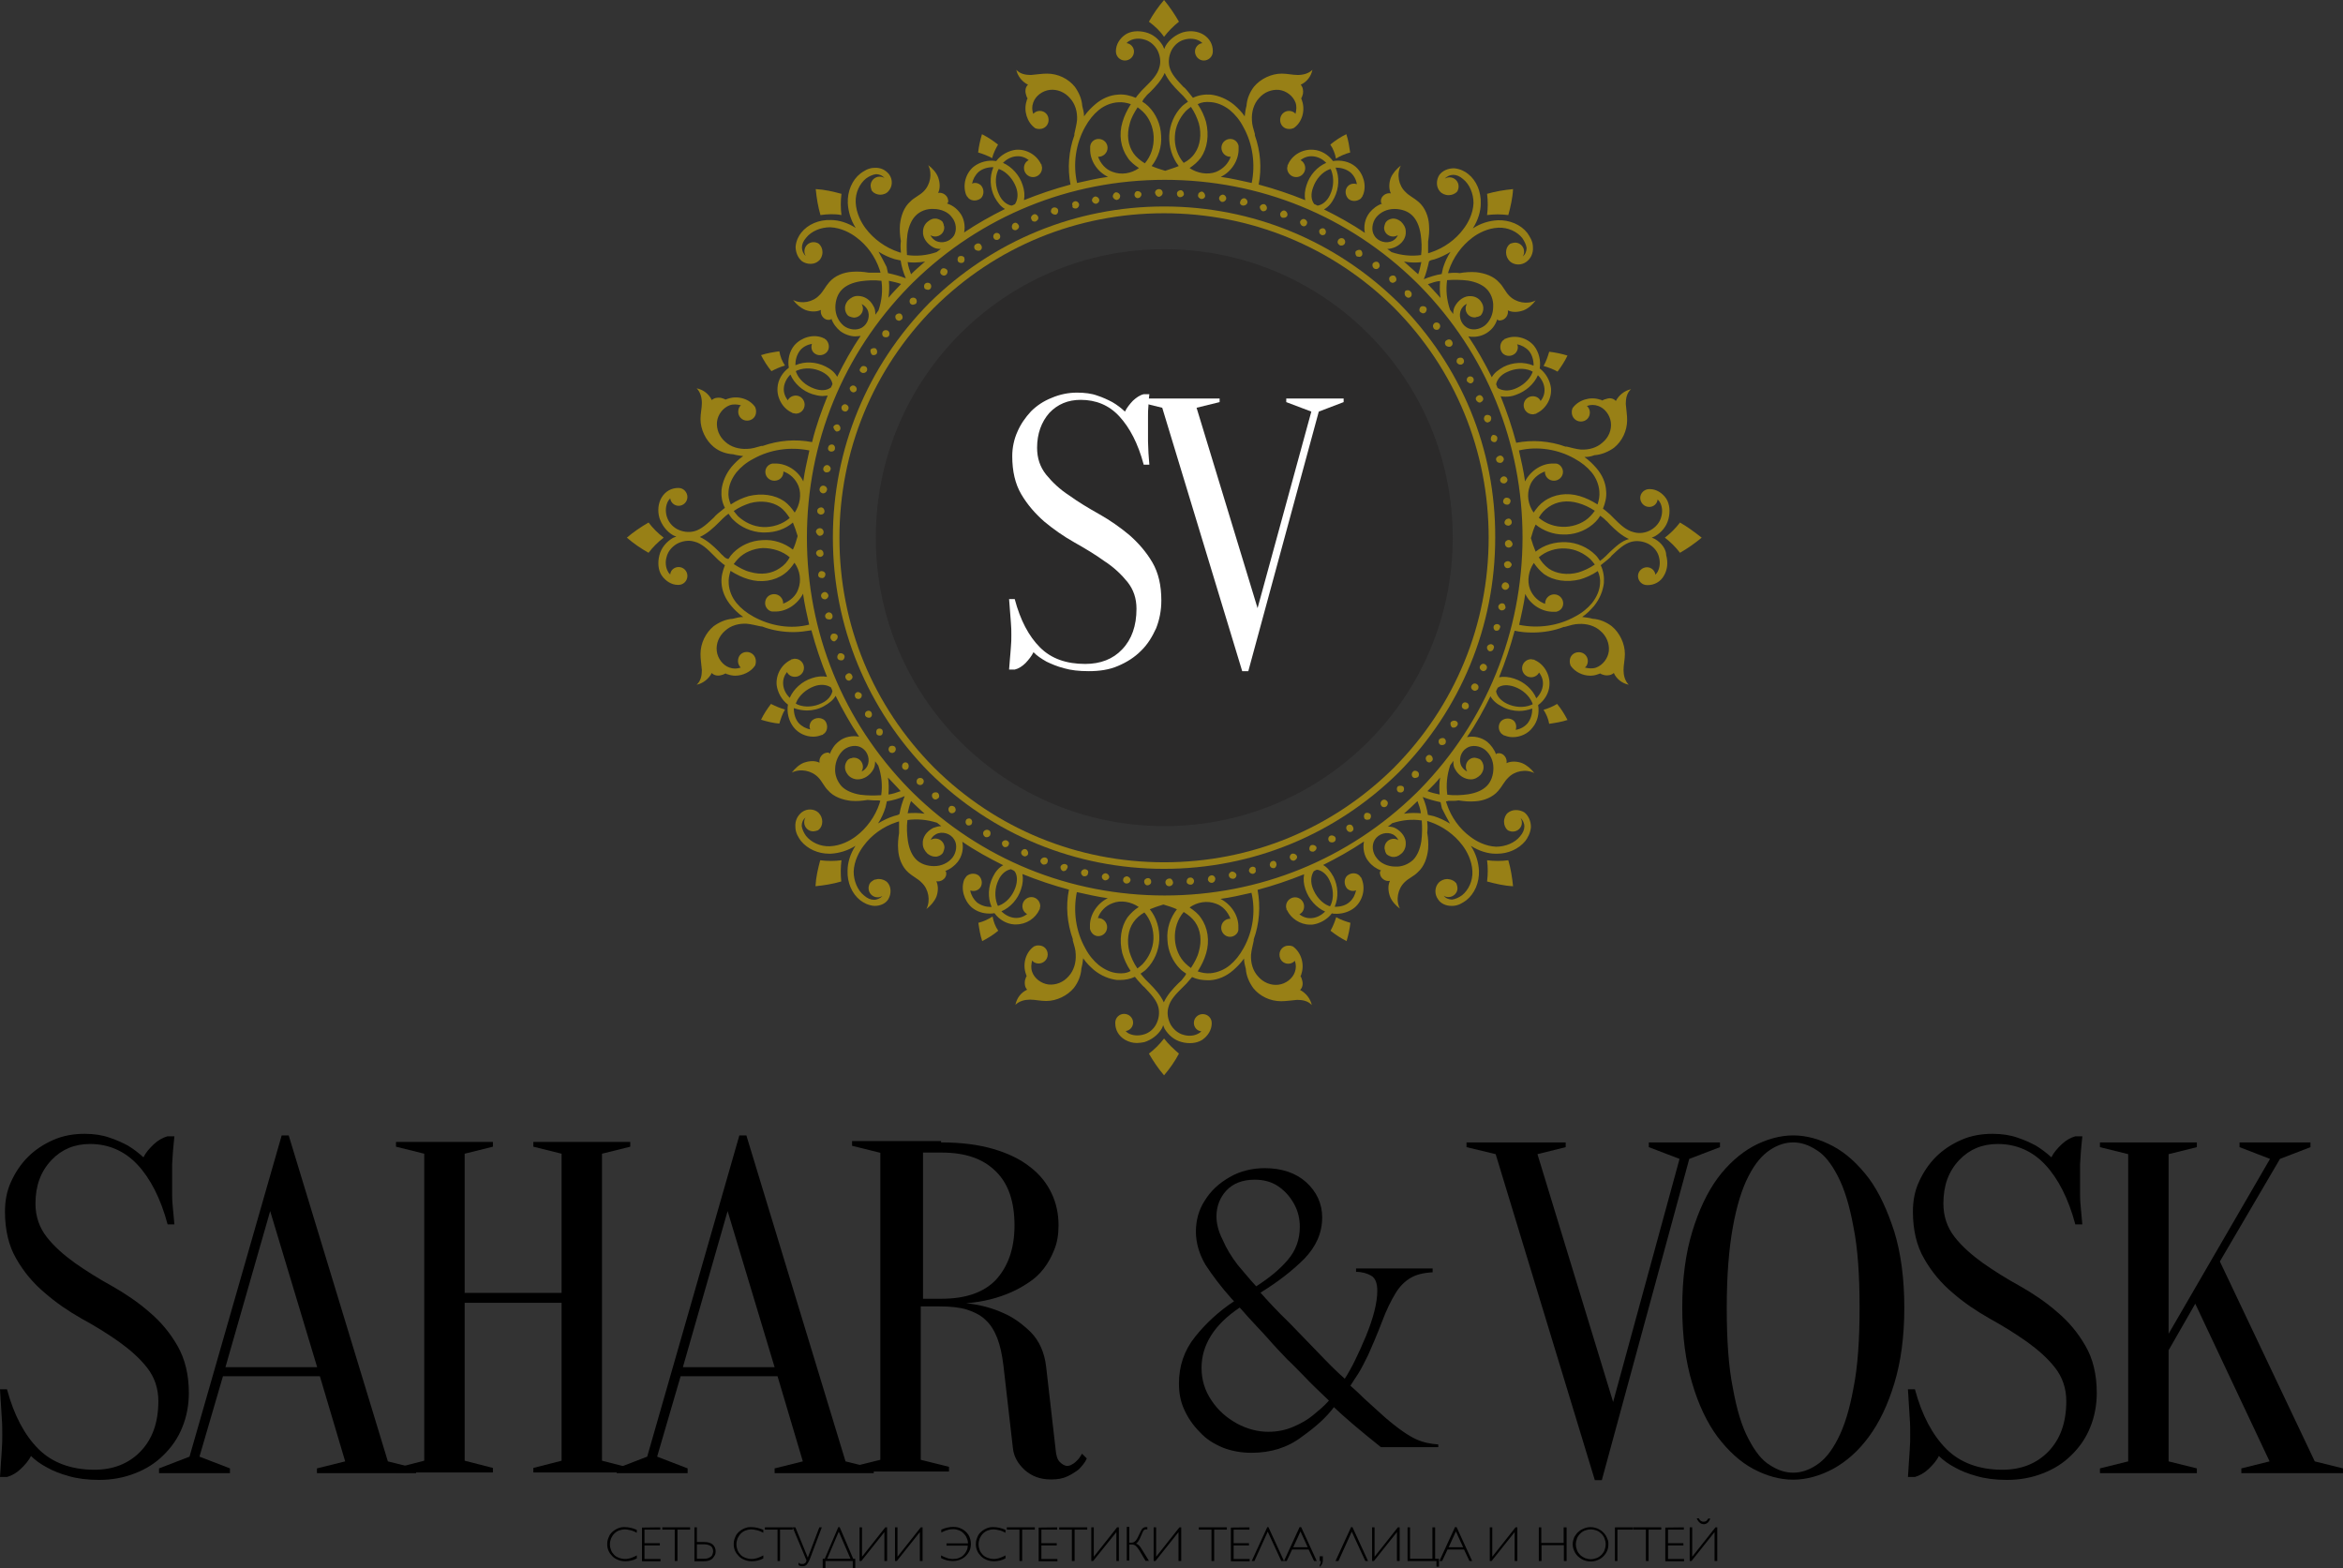 <?xml version="1.0" encoding="utf-8"?>
<!-- Generator: Adobe Illustrator 26.5.0, SVG Export Plug-In . SVG Version: 6.00 Build 0)  -->
<svg version="1.1" id="Слой_1" xmlns="http://www.w3.org/2000/svg" xmlns:xlink="http://www.w3.org/1999/xlink" x="0px" y="0px"
	 viewBox="0 0 1037.2 694.3" style="enable-background:new 0 0 1037.2 694.3;" xml:space="preserve">
<rect x="0" y="0" width="1037.2" height="694.3" fill="#333333" stroke="none"/>
<style type="text/css">
	.st0{fill-rule:evenodd;clip-rule:evenodd;fill:#2B2A2A;}
	.st1{fill-rule:evenodd;clip-rule:evenodd;}
	.st2{fill-rule:evenodd;clip-rule:evenodd;fill:#988016;}
	.st3{fill-rule:evenodd;clip-rule:evenodd;fill:#FFFFFF;}
</style>
<g id="Слой_x0020_1">
	<g id="_1768735554336">
		<circle class="st0" cx="515.4" cy="238" r="127.7"/>
		<path class="st1" d="M15.7,532.8c0,5.6,1.7,10.6,5,14.8s7.5,7.9,12.5,11.5c5,3.5,10.4,6.9,16.4,10.2c5.8,3.3,11.5,7.1,16.5,11.5
			c5,4.2,9.2,9.2,12.5,15s5,12.7,5,20.8c0,5.4-1,10.6-2.9,15.2c-1.9,4.8-4.8,8.9-8.3,12.3c-3.5,3.5-7.7,6.2-12.7,8.1
			c-4.8,1.9-10.2,2.9-15.8,2.9c-5.2,0-9.8-0.6-13.5-1.7c-3.7-1-6.9-2.3-9.4-3.7c-2.9-1.5-5.4-3.3-7.3-5.2c-1,2.1-2.7,4-4.6,5.8
			s-3.9,2.9-6,3.5H0c0.2-1.9,0.2-3.9,0.4-6.2c0.2-1.9,0.2-3.7,0.4-6s0.2-4.4,0.2-6.5c0-2.3,0-4.8-0.2-7.1s-0.2-4.4-0.4-6.5
			c-0.2-2.3-0.2-4.4-0.4-6.5h3.1c3.1,11.6,7.9,20.4,13.9,26.4s14.4,9.2,24.8,9.2c8.3,0,15.2-2.7,20.4-8.1c5.2-5.4,7.9-12.7,7.9-22.3
			c0-5.6-1.7-10.6-5-14.8s-7.5-7.9-12.5-11.5c-5-3.5-10.4-6.9-16.5-10.2c-5.8-3.3-11.4-7.1-16.4-11.5c-5-4.2-9.2-9.2-12.5-15
			c-3.3-5.6-5-12.7-5-20.8c0-4.8,0.8-9.2,2.7-13.3c1.9-4.2,4.4-7.9,7.5-11s6.9-5.6,11.2-7.5c4.4-1.9,8.9-2.7,13.9-2.7
			c4.2,0,7.9,0.6,11,1.7c3.1,1,5.8,2.3,8.1,3.5c2.5,1.5,4.8,3.3,6.9,5.2c1-2.1,2.7-4,4.6-5.8s4-2.9,6-3.5h3.1
			c-0.2,2.1-0.4,4.2-0.6,6.2c-0.2,1.9-0.2,4-0.4,6.2c0,2.1,0,4.4,0,6.5c0,2.3,0,4.8,0,7.1s0.2,4.4,0.4,6.5c0.2,2.3,0.4,4.4,0.6,6.5
			h-3c-3.1-11.6-7.7-20.4-13.3-26.4c-5.6-6-12.7-9.2-21-9.2c-6.9,0-12.5,2.3-17.1,7.1C18,518.6,15.7,524.9,15.7,532.8z"/>
		<path class="st1" d="M141.6,609.2H98.7l-10.4,35.6l13.5,5.2v2.1H70.4V650l13.5-5.2l40.8-142.2h3.1l43.9,144.3l12.5,3.1v2.1h-43.9
			V650l12.5-3.1L141.6,609.2z M99.8,605.2h40.6l-20.8-69.1L99.8,605.2z"/>
		<polygon class="st1" points="205.7,576.7 205.7,646.6 218.2,649.8 218.2,651.8 175.3,651.8 175.3,649.8 187.8,646.6 187.8,510.7 
			175.3,507.6 175.3,505.5 218.2,505.5 218.2,507.6 205.7,510.7 205.7,572.3 248.6,572.3 248.6,510.7 236.1,507.6 236.1,505.5 
			279,505.5 279,507.6 266.5,510.7 266.5,646.6 279,649.8 279,651.8 236.1,651.8 236.1,649.8 248.6,646.6 248.6,576.7 		"/>
		<path class="st1" d="M344.2,609.2h-42.9l-10.4,35.6l13.5,5.2v2.1H273V650l13.5-5.2l40.8-142.2h3.1l43.9,144.3l12.5,3.1v2.1h-43.9
			V650l12.5-3.1L344.2,609.2z M302.3,605.2h40.6l-20.8-69.1L302.3,605.2z"/>
		<path class="st1" d="M416.6,505.7c8.9,0,16.6,1,23.1,2.9s12.1,4.6,16.2,7.9c4.4,3.3,7.5,7.3,9.6,11.7s3.1,9.2,3.1,14.2
			c0,4-0.6,7.7-1.9,10.8c-1.2,3.1-2.7,5.8-4.6,8.3s-4.2,4.6-6.7,6.2c-2.5,1.7-5,3.1-7.5,4.2c-6,2.7-12.7,4.4-20.2,5
			c6,0.6,11.6,2.1,16.6,4.4c4.4,1.9,8.3,4.8,12.1,8.5c3.7,3.8,6,9,6.7,15.2l4.2,36.6c0.2,2.7,0.8,4.6,1.9,5.6c1,1,2.1,1.7,3.3,1.7
			c0.6,0,1.4-0.2,2.3-0.8c0.8-0.4,1.4-1,2.3-1.9c0.6-0.6,1.3-1.7,1.9-2.7l2.1,2.1c-0.8,1.9-2.1,3.3-3.5,4.8c-1.3,1-2.9,2.1-5,3.1
			s-4.4,1.4-7.3,1.4c-4.8,0-8.5-1.4-11.7-4.2c-2.9-2.7-4.8-5.8-5.2-9.6l-4.2-36.6c-0.6-4.8-1.4-8.7-2.7-12.1c-1.3-3.3-2.9-6-5.2-8.1
			c-2.1-2.1-5-3.5-8.3-4.6c-3.3-1-7.3-1.4-12.1-1.4h-8.3v67.9l12.5,3.1v2.1h-42.9v-2.1l12.5-3.1V510.3l-12.5-3.1v-2.1h39.4V505.7
			L416.6,505.7z M449.1,542.4c0-10.4-2.7-18.5-8.3-23.9c-5.6-5.6-13.5-8.3-23.9-8.3h-8.3v64.7h8.3c10.4,0,18.5-2.7,23.9-8.3
			C446.2,560.7,449.1,552.8,449.1,542.4z"/>
		<path class="st1" d="M634.2,561.7v1.5c-4,0.2-7.3,1-9.8,2.5s-4.8,3.7-6.7,6.9c-1.9,3.1-4,7.3-6,12.7c-2.3,6-4.4,10.8-6,14.4
			c-1.7,3.5-3.1,6.2-4.4,8.3c-1.3,2.1-2.5,3.7-3.5,5.4c0.4,0.4,2.5,2.1,6,5.6c3.7,3.3,6.9,6.3,9.4,8.5c5.8,5,10.4,8.1,13.7,9.6
			s6.7,2.1,9.8,2.3v1.2h-25.4c-9.4-7.5-16.2-13.3-20.8-17.7c-3.1,4.2-7.7,8.5-14.2,13.1c-6.3,4.8-13.7,7.1-22.3,7.1
			c-4.6,0-8.9-0.8-12.7-2.3c-4-1.7-7.3-3.7-10.2-6.9c-2.9-2.9-5.2-6.2-6.9-10c-1.7-3.7-2.3-7.5-2.3-11.5c0-7.7,2.3-14.6,7.1-20.6
			s10.4-11.2,17.3-15.8l-1-1c-5-5.6-8.7-10.6-11.7-15.2c-2.7-4.6-4.2-9.6-4.2-14.6c0-4.8,1.2-9.6,3.9-13.7c2.7-4.4,6.3-7.7,11-10.4
			c4.6-2.7,10-4,15.6-4c7.5,0,13.7,2.1,18.3,6.2c4.6,4.2,7.1,9.4,7.1,15.6c0,6.9-2.7,12.9-7.9,18.3c-5.4,5.4-11.9,10.4-19.4,15
			c2.7,3.1,7.1,7.9,13.1,13.7l11.9,12.3c4.6,4.8,8.7,9,12.3,12.1c2.9-4.4,6-10.8,9.4-18.9c3.3-8.1,5-14.8,5-20
			c0-3.3-0.8-5.6-2.7-6.7c-1.7-1-4-1.7-6.7-1.7v-1.5h33.9V561.7z M548.8,578.8c-11.2,7.5-16.9,16.5-16.9,26.7c0,5.2,1.4,10,4.4,14.4
			c2.9,4.4,6.7,7.7,11.2,10.2c4.6,2.5,9.4,3.7,13.9,3.7c4.2,0,7.9-0.8,11.3-2.3c3.3-1.4,6.2-3.1,8.5-5s4.8-3.9,7.1-6.5
			c-4.6-4.4-8.3-7.9-10.6-10.4c-2.5-2.5-5-5.2-7.9-7.9c-2.7-2.9-5.6-5.8-8.5-9.2C558.4,589.2,554,584.8,548.8,578.8z M556.1,569.4
			c5.8-3.7,10.4-7.5,13.9-11.6c3.6-4.2,5.4-9,5.4-14.8c0-3.5-0.8-6.9-2.5-10s-4-5.8-7.1-7.9c-3.1-2.1-6.7-2.9-10.4-2.9
			c-5.4,0-9.6,1.7-12.5,4.8s-4.4,7.1-4.4,11.5c0,2.9,0.8,6.5,2.7,10.2c1.7,4,4,7.7,6.7,11.2C550.7,563.2,553.4,566.5,556.1,569.4z"
			/>
		<polygon class="st1" points="649.2,507.8 649.2,505.7 693.1,505.7 693.1,507.8 680.6,510.9 714.1,620.6 743.5,513 729.9,507.8 
			729.9,505.7 761.4,505.7 761.4,507.8 747.8,513 709.1,655.2 706,655.2 662.1,510.9 		"/>
		<path class="st1" d="M843,578.8c0,12.9-1.5,23.9-4.4,33.5s-6.7,17.5-11.3,23.7c-4.6,6.3-10,11-15.8,14.2
			c-5.8,3.1-11.9,4.8-17.7,4.8c-6,0-11.9-1.7-17.7-4.8s-11-7.9-15.8-14.2c-4.6-6.2-8.5-14.4-11.2-23.7c-2.9-9.6-4.4-20.8-4.4-33.5
			c0-12.9,1.5-23.9,4.4-33.5s6.7-17.5,11.2-23.7c4.6-6.2,10-11,15.8-14.2c5.8-3.1,11.9-4.8,17.7-4.8c6,0,11.9,1.7,17.7,4.8
			s11,7.9,15.8,14.2c4.6,6.2,8.3,14.4,11.3,23.7C841.5,554.8,843,566.1,843,578.8z M823.2,578.8c0-14.4-0.8-26.2-2.7-35.6
			c-1.7-9.4-4-16.9-6.9-22.5s-6-9.6-9.6-11.7c-3.5-2.3-6.9-3.3-10.2-3.3s-6.7,1-10.2,3.3s-6.7,6-9.6,11.7
			c-2.9,5.6-5.2,13.1-6.9,22.5s-2.7,21.2-2.7,35.6s0.8,26.2,2.7,35.6c1.7,9.4,3.9,16.9,6.9,22.5c2.9,5.6,6,9.6,9.6,11.7
			c3.5,2.3,6.9,3.3,10.2,3.3s6.7-1,10.2-3.3c3.6-2.3,6.7-6,9.6-11.7c2.9-5.6,5.2-13.1,6.9-22.5C822.4,605,823.2,593.1,823.2,578.8z"
			/>
		<path class="st1" d="M860.3,532.8c0,5.6,1.7,10.6,5,14.8s7.5,7.9,12.5,11.5c5,3.5,10.4,6.9,16.4,10.2c5.8,3.3,11.5,7.1,16.5,11.5
			c5,4.2,9.2,9.2,12.5,15c3.3,5.6,5,12.7,5,20.8c0,5.4-1,10.6-2.9,15.2c-1.9,4.8-4.8,8.9-8.3,12.3c-3.5,3.5-7.7,6.2-12.7,8.1
			c-4.8,1.9-10.2,2.9-15.8,2.9c-5.2,0-9.8-0.6-13.5-1.7c-3.7-1-6.9-2.3-9.4-3.7c-2.9-1.5-5.4-3.3-7.3-5.2c-1,2.1-2.7,4-4.6,5.8
			s-4,2.9-6,3.5h-3.1c0.2-1.9,0.2-3.9,0.4-6.2c0.2-1.9,0.2-3.7,0.4-6s0.2-4.4,0.2-6.5c0-2.3,0-4.8-0.2-7.1s-0.2-4.4-0.4-6.5
			c-0.2-2.3-0.2-4.4-0.4-6.5h3.1c3.1,11.6,7.9,20.4,13.9,26.4s14.4,9.2,24.8,9.2c8.3,0,15.2-2.7,20.4-8.1c5.2-5.4,7.9-12.7,7.9-22.3
			c0-5.6-1.7-10.6-5-14.8s-7.5-7.9-12.5-11.5c-5-3.5-10.4-6.9-16.4-10.2c-5.8-3.3-11.5-7.1-16.5-11.5c-5-4.2-9.2-9.2-12.5-15
			c-3.3-5.6-5-12.7-5-20.8c0-4.8,0.8-9.2,2.7-13.3c1.9-4.2,4.4-7.9,7.5-11s6.9-5.6,11.2-7.5s9-2.7,13.9-2.7c4.2,0,7.9,0.6,11,1.7
			c3.1,1,5.8,2.3,8.1,3.5c2.5,1.5,4.8,3.3,6.9,5.2c1-2.1,2.7-4,4.6-5.8s3.9-2.9,6-3.5h3.1c-0.2,2.1-0.4,4.2-0.6,6.2
			c-0.2,1.9-0.2,4-0.4,6.2c0,2.1,0,4.4,0,6.5c0,2.3,0,4.8,0,7.1s0.2,4.4,0.4,6.5c0.2,2.3,0.4,4.4,0.6,6.5h-3.1
			c-3.1-11.6-7.7-20.4-13.3-26.4s-12.7-9.2-21-9.2c-6.9,0-12.5,2.3-17.1,7.1C862.5,518.6,860.3,524.9,860.3,532.8z"/>
		<polygon class="st1" points="960,597.7 960,646.9 972.5,650 972.5,652.1 929.6,652.1 929.6,650 942.1,646.9 942.1,510.9 
			929.6,507.8 929.6,505.7 972.5,505.7 972.5,507.8 960,510.9 960,590.4 1004.9,513 991.4,507.8 991.4,505.7 1022.8,505.7 
			1022.8,507.8 1009.3,513 982.7,558.4 1024.7,646.9 1037.2,650 1037.2,652.1 992.2,652.1 992.2,650 1004.7,646.9 971.8,577.1 		"/>
		<path class="st2" d="M619.2,134.1c-27.9-27.5-64.7-42.7-103.9-42.7c-39.1,0-76,15.2-103.9,42.7c-27.5,27.9-42.7,64.7-42.7,103.9
			c0,39.1,15.2,76,42.7,103.9c27.9,27.5,64.7,42.7,103.9,42.7c39.1,0,76-15.2,103.9-42.7c27.5-27.9,42.7-64.7,42.7-103.9
			C662.1,198.9,646.9,162,619.2,134.1z M617.1,339.8c-27.3,27.1-63.3,41.9-101.8,41.9c-38.3,0-74.5-14.8-101.8-41.9
			c-27.1-27.3-41.9-63.3-41.9-101.8c0-38.3,14.8-74.5,41.9-101.8c27.3-27.1,63.3-41.8,101.8-41.8c38.3,0,74.5,14.8,101.8,41.8
			C644.2,163.5,659,199.5,659,238C659,276.3,644.2,312.5,617.1,339.8z"/>
		<path class="st2" d="M658.3,95.2c3.1-0.4,6.3-0.4,9.4,0c1-3.7,1.9-7.5,2.1-11.5c-4,0.4-7.7,1-11.5,2.1
			C658.7,88.9,658.7,92.1,658.3,95.2z"/>
		<path class="st2" d="M658.3,380.8c0.4,3.1,0.4,6.2,0,9.4c3.7,1,7.5,1.9,11.5,2.1c-0.4-4-1-7.7-2.1-11.5
			C664.6,381.2,661.4,381.2,658.3,380.8z"/>
		<path class="st2" d="M372.5,380.8c-3.1,0.4-6.2,0.4-9.4,0c-1,3.7-1.9,7.5-2.1,11.5c3.9-0.4,7.7-1,11.4-2.1
			C372.1,387,372.1,383.9,372.5,380.8z"/>
		<path class="st2" d="M372.5,95.2c-0.4-3.1-0.4-6.3,0-9.4c-3.7-1-7.5-1.9-11.4-2.1c0.4,4,1,7.7,2.1,11.5
			C366.2,94.8,369.4,94.6,372.5,95.2z"/>
		<path class="st2" d="M597.7,67.5c-0.4-2.7-0.8-5.4-1.7-8.1c-2.5,1.2-4.8,2.7-7.1,4.6c1.3,1.9,2.1,4,2.5,6.2
			C593.4,69,595.4,68.1,597.7,67.5z"/>
		<path class="st2" d="M347.5,161.8c-1.3-1.9-2.1-4-2.5-6.3c-2.7,0.4-5.4,0.8-8.1,1.7c1.3,2.5,2.7,4.8,4.6,7.1
			C343.4,163.3,345.4,162.4,347.5,161.8z"/>
		<path class="st2" d="M433.1,408.5c0.4,2.7,0.8,5.4,1.7,8.1c2.5-1.3,4.8-2.7,7.1-4.6c-1.3-1.9-2.1-4-2.5-6.3
			C437.4,407,435.4,407.9,433.1,408.5z"/>
		<path class="st2" d="M683.3,314.2c1.2,1.9,2.1,3.9,2.5,6.2c2.7-0.4,5.4-0.8,8.1-1.7c-1.3-2.5-2.7-4.8-4.6-7.1
			C687.5,312.7,685.4,313.6,683.3,314.2z"/>
		<path class="st2" d="M693.9,157.4c-2.7-0.8-5.4-1.4-8.1-1.7c-0.6,2.1-1.4,4.4-2.5,6.3c2.1,0.6,4.2,1.4,6.2,2.5
			C691.2,162.2,692.7,159.9,693.9,157.4z"/>
		<path class="st2" d="M441.8,64c-2.1-1.7-4.6-3.3-7.1-4.6c-0.8,2.7-1.4,5.4-1.7,8.1c2.1,0.6,4.4,1.5,6.2,2.5
			C439.7,67.9,440.8,65.8,441.8,64z"/>
		<path class="st2" d="M336.9,318.6c2.7,0.8,5.4,1.5,8.1,1.7c0.6-2.1,1.4-4.4,2.5-6.2c-2.1-0.6-4.2-1.5-6.2-2.5
			C339.6,313.8,338.1,316.1,336.9,318.6z"/>
		<path class="st2" d="M589,412c2.1,1.7,4.6,3.3,7.1,4.6c0.8-2.7,1.4-5.4,1.7-8.1c-2.1-0.6-4.4-1.4-6.3-2.5
			C590.9,408.1,590,410.2,589,412z"/>
		<path class="st2" d="M732.6,238.6c-0.4-0.2-0.8-0.4-1.4-0.6c0.4-0.2,1-0.4,1.4-0.6c2.9-1.7,5.2-4.4,6-7.7c0.8-3.1,0.6-6.5-1-9
			c-1.7-2.5-4.4-4.2-7.3-4.2h-0.2c-2.1,0-4,1.7-4,3.9c0,2.1,1.7,4,4,4c1.9,0,3.5-1.4,3.7-3.3c0.4,0.4,0.8,0.8,1,1.2
			c1,1.7,1.3,4.2,0.6,6.5c-0.6,2.5-2.5,4.6-4.6,5.8c-2.3,1.3-5,1.7-7.5,1c-3.5-0.8-6.2-3.5-8.9-6.2c-0.6-0.6-1-1-1.7-1.7
			c-1-0.8-2.1-1.9-3.1-2.5c1-2.5,1.7-5.2,1.4-7.9c-0.2-3.6-1.7-7.1-4.4-10.2c-1.5-1.7-3.1-3.3-5.2-4.8c1.5,0,2.9-0.2,4.4-0.8
			c3.1-0.2,6.2-1.5,8.7-3.3c3.6-2.9,5.8-7.5,5.8-12.3c0-2.3-0.4-4.6-0.6-7.1c0-2.3,0.4-4.8,2.3-6.5c-2.9,0.6-5.4,2.7-6.7,5.2
			c-0.8-1-2.5-1.5-3.9-1c-0.8,0.2-1.5,0.4-2.1,0.8c-0.4-0.2-0.6-0.4-1-0.4c-4.4-1.5-9.6,0.2-12.1,3.7c-0.2,0.2-0.2,0.4-0.2,0.6
			c-0.2,0.4-0.2,0.8-0.2,1.4c0,2.1,1.7,4,4,4s4-1.7,4-4c0-1-0.4-2.1-1.3-2.9c1.7-0.6,3.3-0.6,5,0c2.9,1,5.2,4,5.6,7.3
			c0.4,3.3-1,6.7-3.7,8.9c-2.5,2.3-6,3.3-9.6,3.1c-2.1-0.2-4.2-0.8-6.2-1.3c-0.2,0-0.4,0-0.6,0c-6.9-2.5-14.6-3.1-21.8-1.7
			c-1.9-7.1-4.2-13.9-6.9-20.6c0.8,0.2,1.4,0.2,2.3,0.2c1.4,0,2.9-0.2,4.4-0.8c4.4-1.5,8.1-4.8,9.8-8.7c1.7,1.7,2.7,3.7,2.9,5.8
			s-0.4,4-1.7,5.6c-0.6-1.3-1.9-2.1-3.5-2.1c-2.1,0-4,1.7-4,4c0,2.1,1.7,4,4,4c0.4,0,0.6,0,1-0.2h0.2h0.2c0.2,0,0.2,0,0.2-0.2
			c4.2-1.9,6.9-6.5,6.5-11.2c-0.4-3.3-2.3-6.7-5-8.7c0.6-3.5-0.4-7.3-2.5-10c-2.9-3.5-8.1-5-12.3-3.3c-0.2,0-0.2,0-0.4,0.2h-0.2
			c0,0-0.2,0-0.2,0.2c-0.2,0.2-0.6,0.4-0.8,0.6c-1.4,1.5-1.4,4,0,5.6c1.5,1.5,4,1.5,5.6,0c1-1,1.5-2.7,0.8-4
			c1.9,0.4,3.7,1.3,5.2,2.9c1.4,1.7,2.1,4,2.1,6.5h-0.2c-4-1.7-9-1.5-13.1,0.6c-2.3,1.3-4.2,2.7-5.2,4.6
			c-3.1-6.2-6.5-12.3-10.4-18.1c0.8,0.2,1.5,0.2,2.3,0.2c2.3,0,4.8-0.8,6.7-2.3c1.9-1.4,3.1-3.3,3.9-5.6v0.2
			c0.2,0.4,0.8,0.6,1.5,0.4c1.9-0.2,3.5-2.3,3.1-4.4c2.1,1,4.6,0.8,6.9,0c2.1-0.8,4-2.5,5.4-4.4c-3.7,1.9-8.7,1-11.7-2.1
			c-1.7-1.7-2.7-4.2-4.4-5.8c-2.5-2.9-6.5-4.2-10.2-4.6c-2.5-0.2-5,0-7.3,0.4c-1.4-0.2-3.1-0.2-4.6,0c-0.2,0-0.4,0-0.6,0
			c0.2-0.4,0.2-0.8,0.4-1.3c1.9-5.6,5.6-10.8,10.4-14.4c2.5-1.9,6.7-4.2,11.5-4.4c4.2-0.2,8.3,1.7,10.6,4.6c1,1.5,1.7,2.9,1.9,4.4
			c0,1.4-0.6,2.9-1.7,3.7c0.4-0.6,0.6-1.3,0.6-2.1c0-2.1-1.7-4-4-4c-0.6,0-1.2,0.2-1.9,0.4c-0.2,0-0.4,0.2-0.6,0.4
			c-1,0.8-1.5,2.1-1.5,3.5c0,1.5,0.6,2.9,1.7,4c1.9,1.7,5,1.9,7.3,0.2c1.9-1.4,3.1-3.7,2.9-6.5c0-2.7-1.5-4.8-2.5-6.3
			c-2.9-3.7-7.9-5.8-13.1-5.6c-3.7,0.2-7.5,1.3-11,3.6c2.3-3.6,3.5-7.5,3.5-11c0.2-5.2-1.9-10.2-5.6-13.1c-1.2-1-3.5-2.3-6.2-2.5
			c-2.7,0-5,1-6.5,2.9c-1.5,2.3-1.5,5.4,0.2,7.3c0.8,1,2.3,1.7,3.9,1.7l0,0c1.5,0,2.7-0.6,3.6-1.4c0.2-0.2,0.2-0.4,0.4-0.6
			c0.2-0.6,0.4-1,0.4-1.9c0-2.1-1.7-4-4-4c-0.8,0-1.5,0.2-2.1,0.6c0.8-1,2.3-1.7,3.7-1.7c1.5,0,2.9,0.6,4.4,1.9
			c2.9,2.3,4.6,6.5,4.6,10.6c-0.2,4.8-2.5,8.9-4.4,11.4c-3.5,4.8-8.7,8.5-14.4,10.4c-0.4,0.2-0.8,0.2-1.3,0.4c0-0.2,0-0.4,0-0.6
			c0-1.7,0-3.1,0-4.6c0.4-2.5,0.6-4.8,0.4-7.3c-0.2-3.7-1.7-7.7-4.6-10.2c-1.9-1.7-4.2-2.7-5.8-4.4c-3.1-2.9-4-7.9-2.1-11.7
			c-1.9,1.5-3.5,3.3-4.4,5.4c-0.8,2.1-1,4.8,0,6.9c-1.9-0.4-4.2,1-4.4,3.1c0,0.6,0,1.3,0.4,1.4h0.2c-2.3,0.8-4.2,2.3-5.6,4
			c-2.1,2.7-2.7,6-2.1,9c-5.8-4-11.9-7.3-18.1-10.4c1.9-1,3.5-2.9,4.6-5.2c2.1-4.2,2.3-9.2,0.6-13.1v-0.2c2.3,0,4.6,0.6,6.5,2.1
			c1.5,1.3,2.5,3.1,2.9,5.2c-1.4-0.4-2.9-0.2-3.9,0.8c-1.5,1.4-1.5,3.9,0,5.6c1.4,1.4,3.9,1.4,5.6,0c0.2-0.2,0.4-0.6,0.6-0.8
			c0,0,0-0.2,0.2-0.2v-0.2c0,0,0-0.2,0.2-0.4c1.7-4.2,0.2-9.4-3.3-12.5c-2.7-2.3-6.5-3.1-10-2.5c-2.1-2.9-5.4-4.8-8.7-5
			c-4.8-0.4-9.4,2.3-11.2,6.5c0,0,0,0.2-0.2,0.2v0.2v0.2c0,0.4-0.2,0.6-0.2,1c0,2.1,1.7,4,4,4c2.1,0,4-1.7,4-4
			c0-1.4-0.8-2.9-2.1-3.5c1.7-1.3,3.5-1.9,5.6-1.7c2.1,0.2,4.2,1.2,5.8,2.9c-4,1.7-7.3,5.4-8.7,9.8c-0.8,2.3-1,4.8-0.6,6.7
			c-6.7-2.7-13.5-5-20.6-6.9c1.4-7.3,0.8-14.8-1.7-21.8c0-0.2,0-0.4,0-0.6c-0.6-2.1-1.3-4.2-1.3-6.2c-0.2-3.5,0.8-7.1,3.1-9.6
			c2.3-2.7,5.6-4,8.9-3.7c3.3,0.4,6.2,2.7,7.3,5.6c0.6,1.7,0.4,3.3,0,5c-0.6-0.8-1.7-1.3-2.9-1.3c-2.1,0-3.9,1.7-3.9,4
			c0,2.3,1.7,4,3.9,4c0.4,0,1,0,1.5-0.2c0.2,0,0.4-0.2,0.6-0.2c3.7-2.5,5.2-7.7,3.7-12.1c-0.2-0.4-0.2-0.8-0.4-1
			c0.4-0.6,0.6-1.4,0.8-2.1c0.2-1.4,0-2.9-1-4c2.7-1.2,4.6-3.7,5.2-6.6c-1.7,1.7-4.2,2.3-6.5,2.3s-4.6-0.6-7.1-0.6
			c-4.6,0-9.4,2.3-12.3,5.8c-1.9,2.5-3.1,5.4-3.3,8.5c-0.4,1.4-0.6,2.9-0.8,4.6c-1.4-2.1-3.1-3.7-4.8-5.2c-3.1-2.5-6.7-4-10.2-4.4
			c-2.7-0.2-5.4,0.2-7.9,1.4c-0.8-1-1.7-2.1-2.5-3.1c-0.6-0.6-1-1.3-1.7-1.7c-2.7-2.9-5.4-5.6-6.2-8.9c-0.6-2.5-0.2-5.2,1-7.5
			c1.3-2.3,3.3-4,5.8-4.6c2.3-0.6,4.6-0.4,6.5,0.6c0.4,0.2,0.8,0.6,1.3,1c-1.9,0.2-3.3,1.9-3.3,3.7c0,2.1,1.7,4,3.9,4
			c2.1,0,4-1.7,4-4v-0.2c0-2.9-1.4-5.6-4.2-7.3c-2.5-1.5-5.8-1.9-9-1c-3.1,1-6,3.1-7.7,6c-0.2,0.4-0.4,0.8-0.6,1.4
			c-0.2-0.4-0.4-1-0.6-1.4c-1.7-2.9-4.4-5.2-7.7-6c-3.1-0.8-6.5-0.6-8.9,1c-2.5,1.7-4.2,4.4-4.2,7.3v0.2c0,2.1,1.7,4,4,4
			c2.1,0,4-1.7,4-4c0-1.9-1.5-3.5-3.3-3.7c0.4-0.4,0.8-0.8,1.3-1c1.7-1,4.2-1.3,6.5-0.6c2.5,0.6,4.6,2.5,5.8,4.6
			c1.2,2.3,1.7,5,1,7.5c-0.8,3.5-3.6,6.2-6.3,8.9c-0.6,0.6-1,1-1.7,1.7c-0.8,1-1.9,2.1-2.5,3.1c-2.5-1-5.2-1.7-7.9-1.4
			c-3.5,0.2-7.1,1.7-10.2,4.4c-1.7,1.5-3.3,3.1-4.8,5.2c0-1.5-0.4-3.1-0.8-4.6c-0.2-3.1-1.5-6-3.3-8.5c-2.9-3.6-7.5-5.8-12.3-5.8
			c-2.3,0-4.6,0.4-7.1,0.6c-2.3,0-4.8-0.4-6.5-2.3c0.6,2.9,2.7,5.4,5.2,6.6c-1,0.8-1.4,2.5-1,4c0.2,0.8,0.4,1.5,0.8,2.1
			c-0.2,0.4-0.4,0.6-0.4,1c-1.5,4.4,0.2,9.6,3.7,12.1c0.2,0.2,0.4,0.2,0.6,0.2c0.4,0.2,0.8,0.2,1.5,0.2c2.1,0,3.9-1.7,3.9-4
			c0-2.3-1.7-4-3.9-4c-1,0-2.1,0.4-2.9,1.3c-0.6-1.7-0.6-3.3,0-5c1-2.9,4-5.2,7.3-5.6c3.3-0.4,6.7,1,9,3.7c2.3,2.5,3.3,6,3.1,9.6
			c-0.2,2.1-0.8,4.2-1.2,6.2c0,0.2,0,0.4,0,0.6c-2.5,6.9-3.1,14.6-1.7,21.8c-7.1,1.9-13.9,4.2-20.6,6.9c0.4-2.1,0.2-4.4-0.6-6.7
			c-1.4-4.4-4.8-8.1-8.7-9.8c1.7-1.7,3.7-2.7,5.8-2.9c2.1-0.2,4,0.4,5.6,1.7c-1.3,0.6-2.1,1.9-2.1,3.5c0,2.1,1.7,4,4,4
			c2.1,0,4-1.7,4-4c0-0.4,0-0.6-0.2-1v-0.2V73c0-0.2,0-0.2-0.2-0.2c-1.9-4.2-6.5-6.9-11.2-6.5c-3.3,0.4-6.7,2.3-8.7,5
			c-3.6-0.6-7.3,0.4-10,2.5c-3.5,2.9-5,8.1-3.3,12.5c0,0,0,0.2,0.2,0.2v0.2c0,0,0,0.2,0.2,0.2c0.2,0.2,0.4,0.6,0.6,0.8
			c1.4,1.4,3.9,1.4,5.6,0c1.4-1.5,1.4-4,0-5.6c-1-1-2.7-1.5-4-0.8c0.4-1.9,1.3-3.7,2.9-5.2c1.7-1.4,3.9-2.1,6.5-2.1v0.2
			c-1.7,4-1.5,9,0.6,13.1c1.3,2.3,2.7,4.2,4.6,5.2c-6.2,3.1-12.3,6.5-18.1,10.4c0.6-2.9,0-6.5-2.1-9c-1.5-1.9-3.3-3.1-5.6-3.9h0.2
			c0.4-0.2,0.6-0.8,0.4-1.5c-0.2-1.9-2.3-3.5-4.4-3.1c1-2.1,0.8-4.6,0-6.9c-0.8-2.1-2.5-4-4.4-5.4c1.9,3.7,1,8.7-2.1,11.7
			c-1.7,1.7-4.2,2.7-5.8,4.4c-2.9,2.5-4.2,6.5-4.6,10.2c-0.2,2.5,0,5,0.4,7.3c-0.2,1.4-0.2,3.1,0,4.6c0,0.2,0,0.4,0,0.6
			c-0.4-0.2-0.8-0.2-1.2-0.4c-5.6-1.9-10.8-5.6-14.4-10.4c-1.9-2.5-4.2-6.7-4.4-11.5c-0.2-4.2,1.7-8.3,4.6-10.6
			c1.4-1,2.9-1.7,4.4-1.9c1.4,0,2.9,0.6,3.7,1.7c-0.6-0.4-1.3-0.6-2.1-0.6c-2.1,0-4,1.7-4,4c0,0.6,0.2,1.2,0.4,1.9
			c0,0.2,0.2,0.4,0.4,0.6c0.8,1,2.3,1.5,3.5,1.5c1.4,0,2.9-0.6,3.7-1.7c1.7-1.9,1.9-5,0.2-7.3c-1.5-1.9-3.7-3.1-6.5-2.9
			c-2.7,0-4.8,1.5-6.2,2.5c-3.7,2.9-5.8,7.9-5.6,13.1c0.2,3.7,1.3,7.5,3.5,11c-3.5-2.3-7.5-3.5-11-3.5c-5.2-0.2-10.2,1.9-13.1,5.6
			c-1,1.2-2.3,3.5-2.5,6.2c0,2.5,1,5,2.9,6.5c2.3,1.5,5.4,1.5,7.3-0.2c1-0.8,1.7-2.3,1.7-3.9c0-1.5-0.6-2.7-1.5-3.6
			c-0.2-0.2-0.4-0.2-0.6-0.4c-0.6-0.2-1-0.4-1.9-0.4c-2.1,0-4,1.7-4,4c0,0.8,0.2,1.5,0.6,2.1c-1-0.8-1.7-2.3-1.7-3.7
			c0-1.5,0.6-2.9,1.9-4.4c2.3-2.9,6.5-4.6,10.6-4.6c4.8,0.2,9,2.5,11.5,4.4c4.8,3.5,8.5,8.7,10.4,14.4c0.2,0.4,0.2,0.8,0.4,1.3
			c-0.2,0-0.4,0-0.6,0c-1.4,0-3.1,0-4.6,0c-2.5-0.4-4.8-0.6-7.3-0.4c-3.7,0.2-7.7,1.7-10.2,4.6c-1.7,1.9-2.7,4.2-4.4,5.8
			c-2.9,3.1-7.9,4-11.6,2.1c1.4,1.9,3.3,3.5,5.4,4.4c2.1,0.8,4.8,1,6.9,0c-0.4,1.9,1,4.2,3.1,4.4c0.6,0,1.3,0,1.5-0.4V141
			c0.8,2.3,2.3,4.2,4,5.6c1.9,1.4,4.4,2.3,6.7,2.3c0.8,0,1.7-0.2,2.3-0.2c-4,5.8-7.3,11.9-10.4,18.1c-1-1.9-2.9-3.5-5.2-4.6
			c-4.2-2.1-9.2-2.3-13.1-0.6h-0.2c0-2.3,0.6-4.6,2.1-6.5c1.2-1.5,3.1-2.5,5.2-2.9c-0.4,1.4-0.2,2.9,0.8,3.9c1.5,1.5,4,1.5,5.6,0
			c1.5-1.4,1.5-3.9,0-5.6c-0.2-0.2-0.6-0.4-0.8-0.6c0,0-0.2,0-0.2-0.2h-0.2c0,0-0.2,0-0.4-0.2c-4.2-1.7-9.4-0.2-12.5,3.3
			c-2.3,2.7-3.1,6.5-2.5,10c-2.9,2.1-4.8,5.4-5,8.7c-0.4,4.6,2.3,9.4,6.5,11.2l0.2,0.2h0.2h0.2c0.4,0,0.6,0.2,1,0.2
			c2.1,0,3.9-1.7,3.9-4c0-2.1-1.7-4-3.9-4c-1.5,0-2.9,0.8-3.6,2.1c-1.2-1.7-1.9-3.5-1.7-5.6s1.3-4.2,2.9-5.8c1.7,4,5.4,7.3,9.8,8.7
			c1.4,0.4,2.9,0.8,4.4,0.8c0.8,0,1.7-0.2,2.3-0.2c-2.7,6.7-5.2,13.5-6.9,20.6c-7.3-1.4-14.8-0.8-21.9,1.7c-0.2,0-0.4,0-0.6,0
			c-2.1,0.6-4.2,1.3-6.3,1.3c-3.5,0.2-7.1-0.8-9.6-3.1c-2.7-2.3-4-5.6-3.7-8.9c0.4-3.3,2.7-6.2,5.6-7.3c1.7-0.6,3.3-0.4,5,0
			c-0.8,0.6-1.2,1.7-1.2,2.9c0,2.1,1.7,3.9,3.9,3.9c2.3,0,4-1.7,4-3.9c0-0.4,0-1-0.2-1.5c0-0.2-0.2-0.4-0.2-0.6
			c-2.5-3.7-7.7-5.2-12.1-3.7c-0.4,0.2-0.8,0.2-1,0.4c-0.6-0.4-1.5-0.6-2.1-0.8c-1.5-0.2-2.9,0-4,1c-1.3-2.7-3.7-4.6-6.7-5.2
			c1.7,1.7,2.3,4.2,2.3,6.5s-0.6,4.6-0.6,7.1c0,4.6,2.3,9.4,5.8,12.3c2.5,2.1,5.6,3.1,8.7,3.3c1.4,0.4,2.9,0.6,4.4,0.8
			c-2.1,1.4-3.7,3.1-5.2,4.8c-2.5,3.1-4,6.7-4.4,10.2c-0.2,2.7,0.2,5.4,1.5,7.9c-1,0.8-2.1,1.7-3.1,2.5c-0.6,0.6-1.2,1-1.7,1.7
			c-2.9,2.7-5.6,5.4-8.9,6.2c-2.5,0.6-5.2,0.2-7.5-1c-2.3-1.3-3.9-3.3-4.6-5.8c-0.6-2.3-0.4-4.6,0.6-6.5c0.2-0.4,0.6-0.8,1-1.3
			c0.2,1.9,1.9,3.3,3.7,3.3c2.1,0,3.9-1.7,3.9-3.9c0-2.1-1.7-4-3.9-4h-0.2c-2.9,0-5.6,1.4-7.3,4.2c-1.5,2.5-1.9,5.8-1,9
			c1,3.1,3.1,6,6,7.7c0.4,0.2,0.8,0.4,1.5,0.6c-0.4,0.2-1,0.4-1.5,0.6c-2.9,1.7-5.2,4.4-6,7.7c-0.8,3.1-0.6,6.5,1,8.9
			c1.7,2.5,4.4,4.2,7.1,4.2h0.2h0.2c2.1,0,3.9-1.7,3.9-4c0-2.1-1.7-3.9-3.9-3.9c-1.9,0-3.6,1.4-3.7,3.3c-0.4-0.4-0.8-0.8-1-1.3
			c-1-1.7-1.3-4.2-0.6-6.5c0.6-2.5,2.5-4.6,4.6-5.8c2.3-1.2,5-1.7,7.5-1c3.5,0.8,6.2,3.6,8.9,6.3c0.6,0.6,1,1,1.7,1.7
			c1,0.8,2.1,1.9,3.1,2.5c-1,2.5-1.7,5.2-1.5,7.9c0.2,3.5,1.7,7.1,4.4,10.2c1.4,1.7,3.1,3.3,5.2,4.8c-1.4,0-3.1,0.4-4.6,0.8
			c-3.1,0.2-6,1.5-8.5,3.3c-3.5,2.9-5.8,7.5-5.8,12.3c0,2.3,0.4,4.6,0.6,7.1c0,2.3-0.4,4.8-2.3,6.5c2.9-0.6,5.4-2.7,6.7-5.2
			c0.8,1,2.5,1.4,4,1c0.8-0.2,1.4-0.4,2.1-0.8c0.4,0.2,0.6,0.4,1,0.4c1,0.4,2.3,0.6,3.3,0.6c3.3,0,6.9-1.7,8.7-4.4
			c0.2-0.2,0.2-0.4,0.2-0.6c0.2-0.4,0.2-0.8,0.2-1.5c0-2.1-1.7-4-4-4s-3.9,1.7-3.9,4c0,1,0.4,2.1,1.2,2.9c-1.7,0.6-3.3,0.6-5,0
			c-2.9-1-5.2-4-5.6-7.3s1-6.7,3.7-9c2.5-2.3,6-3.3,9.6-3.1c2.1,0.2,4.2,0.8,6.3,1.2c0.2,0,0.4,0,0.4,0c4.4,1.7,9.2,2.5,14,2.5
			c2.7,0,5.4-0.4,7.9-0.8c1.9,7.1,4.2,13.9,6.9,20.6c-2.1-0.4-4.4-0.2-6.7,0.6c-4.4,1.4-8.1,4.8-9.8,8.7c-1.7-1.7-2.7-3.7-2.9-5.8
			c-0.2-2.1,0.4-4,1.7-5.6c0.6,1.3,1.9,2.1,3.5,2.1c2.1,0,4-1.7,4-4c0-2.1-1.7-4-4-4c-0.4,0-0.6,0-1,0.2h-0.2h-0.2
			c-0.2,0-0.2,0-0.2,0.2c-4.2,1.9-6.9,6.5-6.5,11.2c0.4,3.3,2.3,6.7,5,8.7c-0.6,3.6,0.4,7.3,2.5,10s5.4,4.2,8.7,4.2
			c1,0,2.3-0.2,3.3-0.6c0.2,0,0.4-0.2,0.6-0.2h0.2c0,0,0.2,0,0.2-0.2c0.2-0.2,0.6-0.4,0.8-0.6c1.4-1.4,1.4-4,0-5.6
			c-1.5-1.4-4-1.4-5.6,0c-1,1-1.5,2.7-0.8,4c-1.9-0.4-3.7-1.3-5.2-2.9c-1.4-1.7-2.1-4-2.1-6.5h0.2c1.7,0.6,3.7,1,5.6,1
			c2.5,0,5.2-0.6,7.5-1.9s4.2-2.7,5.2-4.6c3.1,6.2,6.5,12.3,10.4,18.1c-2.9-0.6-6.5,0-9,2.1c-1.9,1.5-3.1,3.3-4,5.6v-0.2
			c-0.2-0.4-0.8-0.6-1.4-0.4c-1.9,0.2-3.5,2.3-3.1,4.4c-2.1-1-4.6-0.8-6.9,0c-2.1,0.8-3.9,2.5-5.4,4.4c3.7-1.9,8.7-1,11.7,2.1
			c1.7,1.7,2.7,4.2,4.4,5.8c2.5,2.9,6.5,4.2,10.2,4.6c2.5,0.2,4.8,0,7.3-0.4c0.8,0,1.7,0.2,2.7,0.2c0.6,0,1.2,0,1.9,0
			c0.4,0,0.6,0,1,0.2c-0.2,0.4-0.2,0.8-0.4,1.3c-1.9,5.6-5.6,10.8-10.4,14.4c-2.5,1.9-6.7,4.2-11.5,4.4c-4.2,0.2-8.3-1.7-10.6-4.6
			c-1-1.4-1.7-2.9-1.9-4.4c0-1.5,0.6-2.9,1.7-3.7c-0.4,0.6-0.6,1.2-0.6,2.1c0,2.1,1.7,4,4,4c0.6,0,1.3-0.2,1.9-0.4
			c0.2,0,0.4-0.2,0.6-0.4c1-0.8,1.5-2.1,1.5-3.5c0-1.5-0.6-2.9-1.7-4c-1.9-1.7-5-1.9-7.3-0.2c-1.9,1.5-3.1,3.7-2.9,6.5
			c0,2.7,1.4,4.8,2.5,6.3c2.9,3.5,7.5,5.6,12.5,5.6c0.2,0,0.4,0,0.6,0c3.7-0.2,7.5-1.3,11-3.5c-2.3,3.5-3.5,7.5-3.5,11
			c-0.2,5.2,1.9,10.2,5.6,13.1c1.3,1,3.5,2.3,6.2,2.5h0.2c2.5,0,4.8-1,6-2.9c1.4-2.3,1.4-5.4-0.2-7.3c-0.8-1-2.3-1.7-4-1.7
			c-0.4,0-0.8,0-1.2,0.2c-0.6,0-1,0.2-1.5,0.6c-0.4,0.2-0.6,0.4-1,0.8c-0.2,0.2-0.2,0.4-0.4,0.6c-0.2,0.6-0.4,1-0.4,1.9
			c0,2.1,1.7,4,4,4c0.8,0,1.4-0.2,2.1-0.6c-0.8,1-2.3,1.7-3.7,1.7c-1.5,0-2.9-0.6-4.4-1.9c-2.9-2.3-4.6-6.5-4.6-10.6
			c0.2-4.8,2.5-8.9,4.4-11.4c3.5-4.8,8.7-8.5,14.4-10.4c0.4-0.2,0.8-0.2,1.3-0.4c0,0.2,0,0.4,0,0.6c0,1.5,0,3.1,0,4.6
			c-0.4,2.5-0.6,4.8-0.4,7.3c0.2,3.7,1.7,7.7,4.6,10.2c1.9,1.7,4.2,2.7,5.8,4.4c3.1,2.9,4,7.9,2.1,11.7c1.9-1.5,3.5-3.3,4.4-5.4
			c0.8-2.1,1-4.8,0-6.9c1.9,0.4,4.2-1,4.4-3.1c0-0.6,0-1.3-0.4-1.4h-0.2c2.3-0.8,4.2-2.3,5.6-4c2.1-2.7,2.7-6,2.1-9
			c5.8,4,11.9,7.3,18.1,10.4c-1.9,1-3.5,2.9-4.6,5.2c-2.1,4.2-2.3,9.2-0.6,13.1v0.2c-2.3,0-4.6-0.6-6.5-2.1
			c-1.4-1.3-2.5-3.1-2.9-5.2c1.5,0.4,2.9,0.2,4-0.8c1.5-1.4,1.5-3.9,0-5.6c-1.4-1.4-4-1.4-5.6,0c-0.2,0.2-0.4,0.6-0.6,0.8
			c0,0,0,0.2-0.2,0.2v0.2c0,0,0,0.2-0.2,0.2c-1.7,4.2-0.2,9.4,3.3,12.5c2.3,1.9,5,2.7,7.9,2.7c0.6,0,1.5,0,2.1-0.2
			c2.1,2.9,5.4,4.8,8.7,5c0.4,0,0.6,0,1,0c4.4,0,8.5-2.7,10.2-6.5c0,0,0-0.2,0.2-0.2v-0.2v-0.2c0-0.4,0.2-0.6,0.2-1
			c0-2.1-1.7-4-3.9-4c-2.1,0-4,1.7-4,4c0,1.5,0.8,2.9,2.1,3.5c-1.7,1.3-3.5,1.9-5.6,1.7c-2.1-0.2-4.2-1.3-5.8-2.9
			c4-1.7,7.3-5.4,8.7-9.8c0.8-2.3,1-4.8,0.6-6.7c6.7,2.7,13.5,5,20.6,6.9c-1.5,7.3-0.8,14.8,1.7,21.9c0,0.2,0,0.4,0,0.6
			c0.6,2.1,1.3,4.2,1.3,6.2c0.2,3.5-0.8,7.1-3.1,9.6c-2.3,2.7-5.6,4-8.9,3.7c-3.3-0.4-6.3-2.7-7.3-5.6c-0.6-1.7-0.4-3.3,0-5
			c0.6,0.8,1.7,1.3,2.9,1.3c2.1,0,4-1.7,4-4s-1.7-4-4-4c-0.4,0-1,0-1.4,0.2c-0.2,0-0.4,0.2-0.6,0.2c-3.7,2.5-5.2,7.7-3.7,12.1
			c0.2,0.4,0.2,0.8,0.4,1c-0.4,0.6-0.6,1.5-0.8,2.1c-0.2,1.4,0,2.9,1,4c-2.7,1.2-4.6,3.7-5.2,6.7c1.7-1.7,4.2-2.3,6.5-2.3
			s4.6,0.6,7.1,0.6c4.6,0,9.4-2.3,12.3-5.8c1.9-2.5,3.1-5.4,3.3-8.5c0.4-1.5,0.6-2.9,0.8-4.6c1.4,2.1,3.1,3.7,4.8,5.2
			c3.1,2.5,6.7,4,10.2,4.4c0.4,0,0.8,0,1.2,0c2.3,0,4.6-0.4,6.7-1.4c0.8,1,1.7,2.1,2.5,2.9c0.6,0.6,1,1.2,1.7,1.7
			c2.7,2.9,5.4,5.6,6.2,8.9c0.6,2.5,0.2,5.2-1,7.5s-3.3,4-5.8,4.6c-2.3,0.6-4.6,0.4-6.5-0.6c-0.4-0.2-0.8-0.6-1.2-1
			c1.9-0.2,3.3-1.9,3.3-3.7c0-2.1-1.7-3.9-4-3.9c-2.1,0-3.9,1.7-3.9,3.9v0.2c0,2.9,1.4,5.6,4.2,7.3c1.7,1,3.5,1.5,5.4,1.5
			c1,0,2.3-0.2,3.3-0.4c3.1-1,6-3.1,7.7-6c0.2-0.4,0.4-0.8,0.6-1.5c0.2,0.4,0.4,1,0.6,1.5c1.7,2.9,4.4,5.2,7.7,6
			c3.1,0.8,6.5,0.6,9-1c2.5-1.7,4.2-4.4,4.2-7.3v-0.2c0-2.1-1.7-3.9-4-3.9c-2.1,0-3.9,1.7-3.9,3.9c0,1.9,1.4,3.6,3.3,3.7
			c-0.4,0.4-0.8,0.8-1.3,1c-1.7,1-4.2,1.3-6.5,0.6c-2.5-0.6-4.6-2.5-5.8-4.6c-1.2-2.3-1.7-5-1-7.5c0.8-3.5,3.6-6.2,6.3-8.9
			c0.6-0.6,1-1,1.7-1.7c0.8-1,1.9-2.1,2.5-2.9c2.1,1,4.4,1.4,6.7,1.4c0.4,0,0.8,0,1.3,0c3.5-0.2,7.1-1.7,10.2-4.4
			c1.7-1.5,3.3-3.1,4.8-5.2c0,1.5,0.4,3.1,0.8,4.6c0.2,3.1,1.5,6,3.3,8.5c2.9,3.6,7.5,5.8,12.3,5.8c2.3,0,4.6-0.4,7.1-0.6
			c2.3,0,4.8,0.4,6.5,2.3c-0.6-2.9-2.7-5.4-5.2-6.7c1-0.8,1.4-2.5,1-4c-0.2-0.8-0.4-1.5-0.8-2.1c0.2-0.4,0.4-0.6,0.4-1
			c1.5-4.4-0.2-9.6-3.7-12.1c-0.2-0.2-0.4-0.2-0.6-0.2c-0.4-0.2-0.8-0.2-1.5-0.2c-2.1,0-3.9,1.7-3.9,4s1.7,4,3.9,4
			c1,0,2.1-0.4,2.9-1.3c0.6,1.7,0.6,3.3,0,5c-1,2.9-4,5.2-7.3,5.6s-6.7-1-9-3.7c-2.3-2.5-3.3-6-3.1-9.6c0.2-2.1,0.8-4.2,1.2-6.2
			c0-0.2,0-0.4,0-0.6c2.5-6.9,3.1-14.6,1.7-21.9c7.1-1.9,13.9-4.2,20.6-6.9c-0.4,2.1-0.2,4.4,0.6,6.7c1.5,4.4,4.8,8.1,8.7,9.8
			c-1.7,1.7-3.7,2.7-5.8,2.9c-2.1,0.2-4-0.4-5.6-1.7c1.3-0.6,2.1-1.9,2.1-3.5c0-2.1-1.7-4-4-4c-2.1,0-4,1.7-4,4c0,0.4,0,0.6,0.2,1
			v0.2v0.2c0,0,0,0.2,0.2,0.2c1.7,3.7,5.8,6.5,10.2,6.5c0.4,0,0.6,0,1,0c3.3-0.4,6.7-2.3,8.7-5c0.6,0.2,1.5,0.2,2.1,0.2
			c2.9,0,5.8-1,7.9-2.7c3.5-2.9,5-8.1,3.3-12.5c0-0.2,0-0.2-0.2-0.4v-0.2c0,0,0-0.2-0.2-0.2c-0.2-0.2-0.4-0.6-0.6-0.8
			c-1.4-1.5-3.9-1.5-5.6,0c-1.4,1.4-1.4,3.9,0,5.6c1,1,2.7,1.4,4,0.8c-0.4,1.9-1.2,3.7-2.9,5.2s-3.9,2.1-6.5,2.1v-0.2
			c1.7-4,1.5-8.9-0.6-13.1c-1.3-2.3-2.7-4.2-4.6-5.2c6.2-3.1,12.3-6.5,18.1-10.4c-0.6,2.9,0,6.5,2.1,8.9c1.5,1.9,3.3,3.1,5.6,4h-0.2
			c-0.4,0.2-0.6,0.8-0.4,1.4c0.2,1.9,2.3,3.6,4.4,3.1c-1,2.1-0.8,4.6,0,6.9c0.8,2.1,2.5,4,4.4,5.4c-1.9-3.7-1-8.7,2.1-11.7
			c1.7-1.7,4.2-2.7,5.8-4.4c2.9-2.5,4.2-6.5,4.6-10.2c0.2-2.5,0-5-0.4-7.3c0.2-1.5,0.2-3.1,0-4.6c0-0.2,0-0.4,0-0.6
			c0.4,0.2,0.8,0.2,1.2,0.4c5.6,1.9,10.8,5.6,14.4,10.4c1.9,2.5,4.2,6.7,4.4,11.5c0.2,4.2-1.7,8.3-4.6,10.6c-1.4,1-2.9,1.7-4.4,1.9
			c-1.4,0-2.9-0.6-3.7-1.7c0.6,0.4,1.3,0.6,2.1,0.6c2.1,0,4-1.7,4-3.9c0-0.6-0.2-1.3-0.4-1.9c0-0.2-0.2-0.4-0.4-0.6
			c-0.4-0.4-0.8-0.8-1.4-1c0,0-0.2,0-0.2-0.2h-0.2c-0.2,0-0.4-0.2-0.6-0.2c-0.4,0-0.8-0.2-1.3-0.2c-1.4,0-2.9,0.6-3.9,1.7
			c-1.7,1.9-1.9,5-0.2,7.3c1.2,1.9,3.5,2.9,6,2.9h0.2c2.7,0,4.8-1.4,6.3-2.5c3.7-2.9,5.8-7.9,5.6-13.1c-0.2-3.7-1.3-7.5-3.6-11
			c3.6,2.3,7.5,3.5,11,3.5c0.2,0,0.4,0,0.6,0c5,0,9.6-2.1,12.5-5.6c1-1.3,2.3-3.5,2.5-6.2c0-2.5-1-5-2.9-6.5
			c-2.3-1.4-5.4-1.4-7.3,0.2c-1,0.8-1.7,2.3-1.7,4c0,1.4,0.6,2.7,1.4,3.5c0.2,0.2,0.4,0.2,0.6,0.4c0.6,0.2,1,0.4,1.9,0.4
			c2.1,0,4-1.7,4-3.9c0-0.8-0.2-1.5-0.6-2.1c1,0.8,1.7,2.3,1.7,3.7c0,1.4-0.6,2.9-1.9,4.4c-2.3,2.9-6.5,4.6-10.6,4.6
			c-4.8-0.2-8.9-2.5-11.4-4.4c-4.8-3.5-8.5-8.7-10.4-14.4c-0.2-0.4-0.2-0.8-0.4-1.3c0.4,0,0.6,0,1-0.2c0.6,0,1.3,0,1.9,0
			c0.8,0,1.7,0,2.7-0.2c2.5,0.4,4.8,0.6,7.3,0.4c3.7-0.2,7.7-1.7,10.2-4.6c1.7-1.9,2.7-4.2,4.4-5.8c2.9-3.1,7.9-4,11.6-2.1
			c-1.4-1.9-3.3-3.5-5.4-4.4c-2.1-0.8-4.8-1-6.9,0c0.4-1.9-1-4.2-3.1-4.4c-0.6,0-1.3,0-1.5,0.4v0.2c-0.8-2.3-2.3-4.2-3.9-5.6
			c-2.7-2.1-6-2.7-9-2.1c4-5.8,7.3-11.9,10.4-18.1c1,1.9,2.9,3.5,5.2,4.6c2.3,1.3,5,1.9,7.5,1.9c1.9,0,3.9-0.4,5.6-1h0.2
			c0,2.3-0.6,4.6-2.1,6.5c-1.3,1.5-3.1,2.5-5.2,2.9c0.4-1.4,0.2-2.9-0.8-4c-1.5-1.4-4-1.4-5.6,0c-1.5,1.5-1.5,4,0,5.6
			c0.2,0.2,0.6,0.4,0.8,0.6c0,0,0.2,0,0.2,0.2h0.2c0.2,0,0.4,0.2,0.6,0.2c1,0.4,2.1,0.6,3.3,0.6c3.3,0,6.7-1.5,8.7-4.2
			c2.3-2.7,3.1-6.5,2.5-10c2.9-2.1,4.8-5.4,5-8.7c0.4-4.6-2.3-9.4-6.5-11.2l-0.2-0.2H679h-0.2c-0.4,0-0.6-0.2-1-0.2
			c-2.1,0-4,1.7-4,4c0,2.1,1.7,4,4,4c1.4,0,2.9-0.8,3.5-2.1c1.3,1.7,1.9,3.5,1.7,5.6s-1.3,4.2-2.9,5.8c-1.7-4-5.4-7.3-9.8-8.7
			c-2.3-0.8-4.8-1-6.7-0.6c2.7-6.7,5-13.5,6.9-20.6c2.7,0.6,5.2,0.8,7.9,0.8c4.8,0,9.6-0.8,13.9-2.5c0.2,0,0.4,0,0.4,0
			c2.1-0.6,4.2-1.3,6.2-1.3c3.5-0.2,7.1,0.8,9.6,3.1c2.7,2.3,4,5.6,3.7,8.9c-0.4,3.3-2.7,6.2-5.6,7.3c-1.7,0.6-3.3,0.4-5,0
			c0.8-0.6,1.3-1.7,1.3-2.9c0-2.1-1.7-3.9-4-3.9s-4,1.7-4,3.9c0,0.4,0,1,0.2,1.5c0,0.2,0.2,0.4,0.2,0.6c1.9,2.7,5.2,4.4,8.7,4.4
			c1,0,2.3-0.2,3.3-0.6c0.4-0.2,0.8-0.2,1-0.4c0.6,0.4,1.4,0.6,2.1,0.8c1.4,0.2,2.9,0,4-1c1.2,2.7,3.7,4.6,6.6,5.2
			c-1.7-1.7-2.3-4.2-2.3-6.5s0.6-4.6,0.6-7.1c0-4.6-2.3-9.4-5.8-12.3c-2.5-1.9-5.4-3.1-8.5-3.3c-1.4-0.4-2.9-0.6-4.6-0.8
			c2.1-1.4,3.7-3.1,5.2-4.8c2.5-3.1,4-6.7,4.4-10.2c0.2-2.7-0.2-5.4-1.4-7.9c1-0.8,2.1-1.7,3.1-2.5c0.6-0.6,1.3-1,1.7-1.7
			c2.9-2.7,5.6-5.4,8.9-6.2c2.5-0.6,5.2-0.2,7.5,1c2.3,1.3,4,3.3,4.6,5.8c0.6,2.3,0.4,4.6-0.6,6.5c-0.2,0.4-0.6,0.8-1,1.3
			c-0.2-1.9-1.9-3.3-3.7-3.3c-2.1,0-4,1.7-4,3.9c0,2.1,1.7,4,4,4h0.2h0.2c2.7,0,5.6-1.4,7.1-4.2c1.5-2.5,1.9-5.8,1-9
			C737.6,243.2,735.6,240.3,732.6,238.6z M697,203c3.1,1.7,5.6,3.7,7.5,6c2.1,2.5,3.3,5.6,3.5,8.5c0.2,2.1-0.2,4-0.8,5.8
			c-2.7-1.7-5.2-2.9-7.9-3.7c-5.6-1.7-11.5-0.8-15.8,2.3c-1.9,1.3-3.3,3.1-4.6,5c-2.5-3.6-3.1-7.9-1.7-11.7c1-3.1,3.7-5.4,6.7-6.5
			v0.2c0,2.1,1.7,3.9,4,3.9c2.1,0,4-1.7,4-3.9c0-1.9-1.5-3.6-3.1-3.7h-0.2c-0.2,0-0.2,0-0.4,0c0,0,0,0-0.2,0h-0.2
			c-5.2-0.2-10.2,3.1-12.7,7.9c-0.6-4.6-1.7-9.2-2.7-13.7C680.6,197.4,689.8,198.9,697,203z M706,226.1c-0.6,0.8-1.3,1.7-1.9,2.3
			c-2.7,2.9-6.9,4.6-11,4.8c-4.6,0.2-8.7-1.3-11.9-4c1-1.9,2.5-3.5,4.4-4.8c3.6-2.5,8.3-3.1,13.1-1.7
			C701.2,223.4,703.5,224.5,706,226.1z M628.6,349.4c-0.2,0.2-0.4,0.4-0.6,0.6l-0.2,0.2l-0.2,0.2c-0.2,0.2-0.4,0.4-0.6,0.6
			c-30,29.4-69.5,45.4-111.4,45.4c-42,0-81.4-16-111.4-45.4c-0.2-0.2-0.4-0.4-0.6-0.6l-0.2-0.2l-0.2-0.2c-0.2-0.2-0.4-0.4-0.6-0.6
			c-29.4-30-45.4-69.5-45.4-111.4c0-42.1,16-81.4,45.4-111.4c0.2-0.2,0.4-0.4,0.6-0.6l0.2-0.2l0.2-0.2c0.2-0.2,0.4-0.4,0.6-0.6
			c30-29.4,69.5-45.4,111.4-45.4c42.1,0,81.4,16,111.4,45.4c0.2,0.2,0.4,0.4,0.6,0.6l0.2,0.2l0.2,0.2c0.2,0.2,0.4,0.4,0.6,0.6
			C658,156.6,674,196.1,674,238C673.9,279.8,657.9,319.4,628.6,349.4z M627.5,354.6c0.6,1.7,1.3,3.5,1.5,5.4c-2.5-0.2-5-0.2-7.5,0.2
			C623.6,358.3,625.6,356.5,627.5,354.6z M637.5,344.2c-0.4,2.5-0.4,5.2-0.2,7.5c-1.9-0.4-3.7-0.8-5.4-1.5
			C634,348.1,635.8,346.3,637.5,344.2z M529,408.1c2.5,3.5,3.1,8.3,1.7,13.1c-0.6,2.5-1.9,4.8-3.5,7.3c-0.8-0.6-1.7-1.3-2.3-1.9
			c-2.9-2.7-4.6-6.9-4.8-11c-0.2-4.6,1.2-8.7,3.9-11.9C526.1,405,527.8,406.4,529,408.1z M506.6,403.9c2.7,3.1,4.2,7.5,4,11.9
			c-0.2,4.2-2.1,8.1-4.8,11c-0.6,0.6-1.5,1.3-2.3,1.9c-1.7-2.5-2.7-4.8-3.5-7.3c-1.3-4.8-0.6-9.8,1.7-13.1
			C503,406.4,504.7,405,506.6,403.9z M409.3,360.2c-2.5-0.4-5.2-0.4-7.5-0.2c0.4-1.9,0.8-3.7,1.5-5.4
			C405.2,356.5,407.3,358.3,409.3,360.2z M398.7,350.2c-1.7,0.6-3.6,1.3-5.4,1.5c0.2-2.5,0.2-5-0.2-7.5
			C395,346.3,396.9,348.1,398.7,350.2z M403.3,121.4c-0.6-1.7-1.3-3.5-1.5-5.4c1,0.2,2.3,0.2,3.3,0.2c1.4,0,2.9-0.2,4.4-0.4
			C407.3,117.7,405.2,119.5,403.3,121.4z M393.3,131.8c0.4-2.5,0.4-5.2,0.2-7.5c1.9,0.4,3.7,0.8,5.4,1.4
			C396.9,127.9,395,129.7,393.3,131.8z M501.8,67.9c-2.5-3.6-3.1-8.3-1.7-13.1c0.6-2.5,1.9-4.8,3.5-7.3c0.8,0.6,1.7,1.3,2.3,1.9
			c2.9,2.7,4.6,6.9,4.8,11c0.2,4.6-1.2,8.7-3.9,11.9C504.7,71,503,69.6,501.8,67.9z M524,72.1c-2.7-3.1-4.2-7.5-3.9-11.9
			c0.2-4.2,2.1-8.1,4.8-11c0.6-0.6,1.5-1.3,2.3-1.9c1.7,2.5,2.7,4.8,3.5,7.3c1.3,4.8,0.6,9.8-1.7,13.1C527.8,69.6,526.1,71,524,72.1
			z M621.5,115.8c1.4,0.2,2.9,0.4,4.4,0.4c1,0,2.3,0,3.3-0.2c-0.4,1.9-0.8,3.7-1.4,5.4C625.6,119.5,623.6,117.7,621.5,115.8z
			 M632.1,125.8c1.7-0.6,3.6-1.3,5.4-1.4c-0.2,2.5-0.2,5,0.2,7.5C635.8,129.7,634,127.9,632.1,125.8z M662.3,170.1
			c0.4-2.1,2.1-4.2,4.8-5.4c3.5-1.7,7.5-1.9,10.6-0.6c0.2,0.2,0.4,0.2,0.8,0.4c0,0.2-0.2,0.4-0.2,0.6c-1.3,3.1-4.4,5.8-7.9,7.1
			c-2.7,1-5.4,0.8-7.3-0.4c0,0-0.2,0-0.2-0.2C662.7,171.2,662.5,170.7,662.3,170.1C662.3,170.3,662.3,170.1,662.3,170.1z
			 M657.3,144.1c-2.5,1.9-5.8,2.3-8.1,0.8c-2.7-1.7-3.7-5.4-2.3-8.1c0.6-1,1.4-1.9,2.5-2.3c-0.4,0.6-0.6,1.4-0.6,2.1
			c0,2.1,1.7,3.9,3.9,3.9c0.4,0,0.6,0,1-0.2c0.6,0,1.3-0.4,1.7-0.6c0.6-0.6,1-1.4,1.2-2.5c0.2-1.5-0.2-2.7-1.2-4s-2.7-2.1-4.4-2.1
			c-2.7-0.2-5.4,1.7-6.9,4.4c-0.6,1-0.8,2.3-0.8,3.5c-0.4-0.6-1-1.3-1.4-1.9l0,0c-1.5-4.4-1.9-8.7-1.3-13.1c3.1-0.2,6-0.2,9.2,0.2
			c3.7,0.6,6.5,1.9,8.3,3.7s3.1,4.8,2.9,7.9C661,139.1,659.6,142.2,657.3,144.1z M635,114.8c2.5-0.8,4.8-1.9,7.1-3.3
			c-1.5,2.3-2.5,4.6-3.3,7.1c-0.2,0.8-0.4,1.7-0.6,2.7c-2.7,0.4-5.4,1.3-7.9,2.3c1-2.5,1.7-5.2,2.3-7.9
			C633.1,115.2,634,115,635,114.8z M622.3,102.5c0-1.7-0.8-3.1-2.1-4.4c-1.3-1-2.5-1.5-4-1.3c-1,0.2-1.9,0.6-2.5,1.3
			c-0.4,0.4-0.6,1-0.8,1.7c0,0.4-0.2,0.6-0.2,1c0,2.1,1.7,3.9,4,3.9c0.8,0,1.4-0.2,2.1-0.6c-0.4,1-1.2,1.9-2.3,2.5
			c-2.7,1.4-6.5,0.4-8.1-2.3c-1.5-2.3-1-5.8,0.8-8.1c1.9-2.3,4.8-3.7,8.1-3.7c3.1,0,6,1,7.9,2.9s3.1,4.6,3.7,8.3
			c0.4,2.9,0.6,6,0.2,9.2c-4.2,0.6-8.7,0.2-13.1-1.3l0,0c-0.6-0.4-1.2-1-1.9-1.4c1.3,0,2.5-0.4,3.5-0.8
			C620.8,107.9,622.5,105.2,622.3,102.5z M581.7,90.2c-1.3-1.7-1.5-4.4-0.4-7.3c1.3-3.7,4-6.7,7.1-7.9c0.2,0,0.4-0.2,0.6-0.2
			c0.2,0.2,0.2,0.4,0.4,0.8c1.2,3.3,1,7.3-0.6,10.6c-1.2,2.7-3.3,4.4-5.4,4.8c0,0,0,0-0.2,0c-0.4-0.2-0.8-0.4-1.2-0.6
			C581.9,90.4,581.7,90.4,581.7,90.2z M535.9,45.2c2.9,0.2,5.8,1.4,8.5,3.5c2.3,1.9,4.4,4.4,6,7.5c4.2,7.5,5.4,16.5,3.7,24.8
			c-4.6-1-9.2-2.1-13.7-2.7c4.8-2.3,8.1-7.5,7.9-12.7v-0.2c0,0,0,0,0-0.2s0-0.2,0-0.4v-0.2c-0.4-1.9-1.9-3.1-3.7-3.1
			c-2.1,0-3.9,1.7-3.9,3.9c0,2.1,1.7,4,3.9,4h0.2c-1,2.9-3.3,5.4-6.5,6.7c-3.7,1.4-8.3,0.6-11.7-1.7c1.9-1.3,3.6-2.7,5-4.6
			c2.9-4.2,3.7-10,2.3-15.8c-0.8-2.7-1.9-5.2-3.7-7.9C532,45.2,533.8,45,535.9,45.2z M507.4,42.5c0.4-0.6,1-1,1.7-1.7
			c2.5-2.5,5-5.2,6.5-8.5c1.5,3.3,4,6,6.5,8.5c0.6,0.6,1,1,1.7,1.7c0.8,0.8,1.4,1.7,2.1,2.5c-0.8,0.6-1.9,1.3-2.7,2.1
			c-3.3,3.3-5.4,8.1-5.6,12.9c-0.2,5,1.3,9.8,4.2,13.5c-1.9,0.8-4,1.4-6,2.1c-2.1-0.6-4.2-1.3-6-2.1c2.9-3.7,4.6-8.5,4.2-13.5
			c-0.2-5-2.3-9.6-5.6-12.9c-0.8-0.8-1.7-1.5-2.7-2.1C505.9,44.2,506.6,43.4,507.4,42.5z M480.3,56.3c1.7-3.1,3.7-5.6,6-7.5
			c2.5-2.1,5.6-3.3,8.5-3.5c2.1-0.2,4,0.2,5.8,0.8c-1.7,2.7-2.9,5.2-3.7,7.9c-1.7,5.6-0.8,11.4,2.3,15.8c1.2,1.9,3.1,3.3,5,4.6
			c-3.5,2.5-7.9,3.1-11.6,1.7c-3.1-1-5.4-3.7-6.5-6.7h0.2c2.1,0,4-1.7,4-4c0-2.1-1.7-3.9-4-3.9c-1.9,0-3.5,1.4-3.7,3.3V65
			c0,0.2,0,0.2,0,0.4v0.2v0.2c-0.2,5.2,3.1,10.2,7.9,12.5c-4.6,0.6-9.2,1.7-13.7,2.7C474.9,72.7,476.2,63.7,480.3,56.3z M447.7,91
			c-2.1-0.4-4.2-2.1-5.4-4.8c-1.7-3.5-1.9-7.5-0.6-10.6c0.2-0.2,0.2-0.4,0.4-0.8c0.2,0,0.4,0.2,0.6,0.2c3.1,1.3,5.8,4.4,7.1,7.9
			c1,2.7,0.8,5.4-0.4,7.3c0,0,0,0.2-0.2,0.2C448.5,90.8,448.1,91,447.7,91L447.7,91z M422.3,104.3c-1.7,2.7-5.4,3.7-8.1,2.3
			c-1-0.6-1.9-1.5-2.3-2.5c0.6,0.4,1.4,0.6,2.1,0.6c2.1,0,4-1.7,4-3.9c0-0.4,0-0.6-0.2-1c0-0.6-0.4-1.3-0.6-1.7
			c-0.6-0.6-1.4-1-2.5-1.3c-1.5-0.2-2.7,0.2-4,1.3c-1.3,1-2.1,2.7-2.1,4.4c-0.2,2.7,1.7,5.4,4.4,6.9c1,0.6,2.3,0.8,3.5,0.8
			c-0.6,0.4-1.3,1-1.9,1.4l0,0c-4.4,1.5-8.7,1.9-13.1,1.3c-0.2-3.1-0.2-6,0.2-9.2c0.6-3.7,1.9-6.5,3.7-8.3c1.9-1.9,4.8-3.1,7.9-2.9
			c3.3,0,6.5,1.4,8.1,3.7C423.3,98.5,423.7,101.9,422.3,104.3z M388.9,111.4c2.3,1.5,4.6,2.5,7.1,3.3c0.8,0.2,1.7,0.4,2.7,0.6
			c0.4,2.7,1.2,5.4,2.3,7.9c-2.5-1-5.2-1.7-7.9-2.3c-0.2-0.8-0.4-1.9-0.6-2.7C391.4,116,390.2,113.7,388.9,111.4z M386.6,135.4
			c-1.4-2.7-3.9-4.4-6.9-4.4c-1.7,0-3.1,0.8-4.4,2.1c-1,1.3-1.4,2.5-1.2,4c0.2,1,0.6,1.9,1.2,2.5c0.4,0.4,1,0.6,1.7,0.8
			c0.4,0,0.6,0.2,1,0.2c2.1,0,4-1.7,4-3.9c0-0.8-0.2-1.5-0.6-2.1c1,0.4,1.9,1.3,2.5,2.3c1.5,2.7,0.4,6.5-2.3,8.1
			c-2.3,1.4-5.8,1-8.1-0.8c-2.3-1.9-3.7-4.8-3.7-8.1c0-3.1,1-6,2.9-7.9s4.6-3.1,8.3-3.7c2.9-0.4,6-0.6,9.2-0.2
			c0.6,4.2,0.2,8.7-1.3,13.1l0,0c-0.4,0.6-1,1.3-1.4,1.9C387.5,137.7,387.3,136.4,386.6,135.4z M367.7,171.6
			c-1.7,1.3-4.4,1.5-7.3,0.4c-3.7-1.3-6.7-4-7.9-7.1c0-0.2-0.2-0.4-0.2-0.6c0.2-0.2,0.4-0.2,0.8-0.4c3.3-1.3,7.3-1,10.6,0.6
			c2.7,1.3,4.4,3.3,4.8,5.4c0,0,0,0,0,0.2c-0.2,0.4-0.4,0.8-0.6,1.3C367.9,171.6,367.7,171.6,367.7,171.6z M322.5,217.6
			c0.2-2.9,1.4-5.8,3.5-8.5c1.9-2.3,4.4-4.4,7.5-6c7.5-4.2,16.4-5.4,24.8-3.7c-1,4.6-2.1,9.2-2.7,13.7c-2.3-4.8-7.5-8.1-12.7-7.9
			h-0.2c0,0,0,0-0.2,0s-0.2,0-0.4,0h-0.2c-1.9,0.4-3.1,1.9-3.1,3.7c0,2.1,1.7,3.9,4,3.9s4-1.7,4-3.9v-0.2c2.9,1,5.4,3.3,6.7,6.5
			c1.4,3.7,0.6,8.3-1.7,11.7c-1.3-1.9-2.7-3.6-4.6-5c-4.2-2.9-10-3.7-15.8-2.3c-2.7,0.8-5.2,1.9-7.9,3.7
			C322.7,221.5,322.3,219.5,322.5,217.6z M349.6,229.3c-3.1,2.7-7.5,4.2-11.9,4c-4.2-0.2-8.1-2.1-11-4.8c-0.6-0.6-1.2-1.5-1.9-2.3
			c2.5-1.7,4.8-2.7,7.3-3.5c4.8-1.3,9.8-0.6,13.1,1.7C347.1,225.7,348.3,227.4,349.6,229.3z M320,245.9c-0.6-0.4-1-1-1.7-1.7
			c-2.5-2.5-5.2-5-8.5-6.5c3.3-1.5,6-4,8.5-6.5c0.6-0.6,1-1,1.7-1.7c0.8-0.8,1.7-1.5,2.5-2.1c0.6,0.8,1.2,1.9,2.1,2.7
			c3.3,3.3,8.1,5.4,12.9,5.6c0.4,0,0.8,0,1.2,0c4.6,0,9-1.5,12.3-4.4c0.8,1.9,1.5,4,2.1,6c-0.6,2.1-1.2,4.2-2.1,6
			c-3.7-2.9-8.5-4.6-13.5-4.2c-5,0.2-9.6,2.3-12.9,5.6c-0.8,0.8-1.5,1.7-2.1,2.7C321.5,247.4,320.7,246.7,320,245.9z M349.6,246.7
			c-1,1.9-2.5,3.6-4.4,4.8c-3.6,2.5-8.3,3.1-13.1,1.7c-2.5-0.6-4.8-1.9-7.3-3.5c0.6-0.8,1.3-1.7,1.9-2.3c2.7-2.9,6.9-4.6,11-4.8
			C342.1,242.6,346.5,244,349.6,246.7z M333.6,273c-3.1-1.7-5.6-3.7-7.5-6c-2.1-2.5-3.3-5.6-3.5-8.5c-0.2-2.1,0.2-4,0.8-5.8
			c2.7,1.7,5.2,2.9,7.9,3.7c5.6,1.7,11.5,0.8,15.8-2.3c1.9-1.3,3.3-3.1,4.6-5c2.5,3.5,3.1,7.9,1.7,11.6c-1,3.1-3.7,5.4-6.7,6.5V267
			c0-2.1-1.7-4-4-4s-4,1.7-4,4c0,1.9,1.5,3.5,3.1,3.7h0.2c0.2,0,0.2,0,0.4,0c0,0,0,0,0.2,0h0.2c5.2,0.2,10.2-3.1,12.7-7.9
			c0.6,4.6,1.7,9.2,2.7,13.7C350,278.6,341.1,277.1,333.6,273z M368.5,305.9c-0.4,2.1-2.1,4.2-4.8,5.4c-3.5,1.7-7.5,1.9-10.6,0.6
			c-0.2-0.2-0.4-0.2-0.8-0.4c0-0.2,0.2-0.4,0.2-0.6c1.3-3.1,4.4-5.8,7.9-7.1c2.7-1,5.4-0.8,7.3,0.4c0,0,0.2,0,0.2,0.2
			C368.1,304.8,368.3,305.2,368.5,305.9C368.5,305.7,368.5,305.9,368.5,305.9z M373.5,331.9c2.5-1.9,5.8-2.3,8.1-0.8
			c2.7,1.7,3.7,5.4,2.3,8.1c-0.6,1-1.4,1.9-2.5,2.3c0.4-0.6,0.6-1.5,0.6-2.1c0-2.1-1.7-4-4-4c-0.4,0-0.6,0-1,0.2
			c-0.6,0-1.3,0.4-1.7,0.8c-0.6,0.6-1,1.5-1.2,2.5c-0.2,1.5,0.2,2.7,1.2,4s2.7,2.1,4.4,2.1c2.7,0,5.4-1.7,6.9-4.4
			c0.6-1,0.8-2.3,0.8-3.6c0.4,0.6,1,1.3,1.4,1.9l0,0c1.5,4.4,1.9,8.7,1.3,13.1c-3.1,0.2-6,0.2-9.2-0.2c-3.7-0.6-6.5-1.9-8.3-3.7
			c-1.9-2.1-3.1-5-2.9-7.9C369.8,336.9,371.3,333.8,373.5,331.9z M389.6,355.2L389.6,355.2L389.6,355.2L389.6,355.2z M395.8,361.2
			c-2.5,0.8-4.8,1.9-7.1,3.3c1.5-2.3,2.5-4.6,3.3-7.1c0.2-0.8,0.4-1.7,0.6-2.7c2.7-0.4,5.4-1.2,7.9-2.3c-1,2.5-1.9,5.2-2.3,7.9
			C397.7,360.8,396.6,361,395.8,361.2z M408.5,373.5c0,1.7,0.8,3.1,2.1,4.4c1.3,1,2.5,1.4,4,1.3c1-0.2,1.9-0.6,2.5-1.3
			c0.4-0.4,0.6-1,0.8-1.7c0-0.4,0.2-0.6,0.2-1c0-2.1-1.7-4-4-4c-0.8,0-1.4,0.2-2.1,0.6c0.4-1,1.2-1.9,2.3-2.5
			c2.7-1.5,6.5-0.4,8.1,2.3c1.5,2.3,1,5.8-0.8,8.1c-1.9,2.3-4.8,3.7-8.1,3.7c-3.1,0-6-1-7.9-2.9s-3.1-4.6-3.7-8.3
			c-0.4-2.9-0.6-6-0.2-9.2c4.2-0.6,8.7-0.2,13.1,1.2l0,0c0.6,0.4,1.2,1,1.9,1.5c-1.3,0-2.5,0.4-3.6,0.8
			C410,368.1,408.3,370.8,408.5,373.5z M449.1,385.6c1.3,1.7,1.4,4.4,0.4,7.3c-1.3,3.7-4,6.7-7.1,7.9c-0.2,0-0.4,0.2-0.6,0.2
			c-0.2-0.2-0.2-0.4-0.4-0.8c-1.2-3.3-1-7.3,0.6-10.6c1.2-2.7,3.3-4.4,5.4-4.8c0,0,0,0,0.2,0c0.4,0.2,0.8,0.4,1.2,0.6
			C448.9,385.6,448.9,385.6,449.1,385.6z M494.9,430.8c-2.9-0.2-5.8-1.5-8.5-3.6c-2.3-1.9-4.4-4.4-6-7.5c-4.2-7.5-5.4-16.4-3.7-24.8
			c4.6,1,9.2,2.1,13.7,2.7c-4.8,2.3-8.1,7.5-7.9,12.5v0.2v0.2c0,0.2,0,0.2,0,0.4v0.2c0.4,1.9,1.9,3.3,3.7,3.3c2.1,0,3.9-1.7,3.9-4
			c0-2.1-1.7-4-3.9-4H486c1-2.9,3.3-5.4,6.5-6.6c3.7-1.5,8.3-0.6,11.6,1.7c-1.9,1.2-3.5,2.7-5,4.6c-2.9,4.2-3.7,10-2.3,15.8
			c0.8,2.7,1.9,5.2,3.7,7.9C498.9,430.8,496.8,431,494.9,430.8z M523.4,433.5c-0.4,0.6-1,1-1.7,1.7c-2.5,2.5-5,5.2-6.5,8.5
			c-1.5-3.3-4-6-6.5-8.5c-0.6-0.6-1-1-1.7-1.7c-0.8-0.8-1.4-1.7-2.1-2.5c0.8-0.6,1.9-1.2,2.7-2.1c3.3-3.3,5.4-8.1,5.6-12.9
			c0.2-5-1.2-9.8-4.2-13.5c1.9-0.8,4-1.5,6-2.1c2.1,0.6,4.2,1.3,6,2.1c-2.9,3.7-4.6,8.5-4.2,13.5c0.2,5,2.3,9.6,5.6,12.9
			c0.8,0.8,1.7,1.4,2.7,2.1C524.9,431.8,524,432.6,523.4,433.5z M550.5,419.7c-1.7,3.1-3.7,5.6-6,7.5c-2.5,2.1-5.6,3.3-8.5,3.6
			c-2.1,0.2-4-0.2-5.8-0.8c1.7-2.7,2.9-5.2,3.7-7.9c1.7-5.6,0.8-11.5-2.3-15.8c-1.2-1.9-3.1-3.3-5-4.6c3.5-2.5,7.9-3.1,11.6-1.7
			c3.1,1,5.4,3.7,6.5,6.7h-0.2c-2.1,0-3.9,1.7-3.9,4c0,2.1,1.7,4,3.9,4c1.9,0,3.6-1.5,3.7-3.1v-0.2c0-0.2,0-0.2,0-0.4c0,0,0,0,0-0.2
			v-0.2c0.2-5.2-3.1-10.2-7.9-12.7c4.6-0.6,9.2-1.7,13.7-2.7C555.9,403.3,554.7,412.2,550.5,419.7z M583.2,385
			c2.1,0.4,4.2,2.1,5.4,4.8c1.7,3.5,1.9,7.5,0.6,10.6c-0.2,0.2-0.2,0.4-0.4,0.8c-0.2,0-0.4-0.2-0.6-0.2c-3.1-1.2-5.8-4.4-7.1-7.9
			c-1-2.7-0.8-5.4,0.4-7.3c0,0,0-0.2,0.2-0.2C582.3,385.2,582.8,385,583.2,385L583.2,385z M608.6,371.7c1.7-2.7,5.4-3.7,8.1-2.3
			c1,0.6,1.9,1.4,2.3,2.5c-0.6-0.4-1.4-0.6-2.1-0.6c-2.1,0-4,1.7-4,4c0,0.4,0,0.6,0.2,1c0,0.6,0.4,1.2,0.6,1.7
			c0.6,0.6,1.4,1,2.5,1.3c1.5,0.2,2.7-0.2,4-1.3c1.3-1,2.1-2.7,2.1-4.4c0.2-2.7-1.7-5.4-4.4-6.9c-1-0.6-2.3-0.8-3.5-0.8
			c0.6-0.4,1.3-1,1.9-1.5l0,0c4.4-1.4,8.7-1.9,13.1-1.2c0.2,3.1,0.2,6-0.2,9.2c-0.6,3.7-1.9,6.5-3.7,8.3c-2.1,1.9-5,3.1-7.9,2.9
			c-3.3,0-6.5-1.5-8.1-3.7C607.5,377.5,607.1,374.1,608.6,371.7z M641.9,364.6c-2.3-1.4-4.6-2.5-7.1-3.3c-0.8-0.2-1.7-0.4-2.7-0.6
			c-0.4-2.7-1.2-5.4-2.3-7.9c2.5,1,5.2,1.7,7.9,2.3c0.2,0.8,0.4,1.9,0.6,2.7C639.4,360,640.6,362.3,641.9,364.6z M641.3,355.2
			L641.3,355.2L641.3,355.2L641.3,355.2z M644.2,340.6c1.5,2.7,4.2,4.4,6.9,4.4c1.7,0,3.1-0.8,4.4-2.1c1-1.3,1.4-2.5,1.2-4
			c-0.2-1-0.6-1.9-1.2-2.5c-0.4-0.4-1-0.6-1.7-0.8c-0.4,0-0.6-0.2-1-0.2c-2.1,0-3.9,1.7-3.9,4c0,0.8,0.2,1.4,0.6,2.1
			c-1-0.4-1.9-1.3-2.5-2.3c-1.5-2.7-0.4-6.5,2.3-8.1c2.3-1.5,5.8-1,8.1,0.8c2.3,1.9,3.7,4.8,3.7,8.1c0,3.1-1,6-2.9,7.9
			s-4.6,3.1-8.3,3.7c-2.9,0.4-6,0.6-9.2,0.2c-0.6-4.2-0.2-8.7,1.3-13.1l0,0c0.4-0.6,1-1.2,1.4-1.9
			C643.3,338.3,643.5,339.6,644.2,340.6z M663.1,304.4c1.7-1.3,4.4-1.4,7.3-0.4c3.7,1.3,6.6,4,7.9,7.1c0,0.2,0.2,0.4,0.2,0.6
			c-0.2,0.2-0.4,0.2-0.8,0.4c-3.3,1.3-7.3,1-10.6-0.6c-2.7-1.3-4.4-3.3-4.8-5.4c0,0,0,0,0-0.2c0.2-0.4,0.4-0.8,0.6-1.2
			C662.9,304.4,662.9,304.4,663.1,304.4z M708.3,258.4c-0.2,2.9-1.4,5.8-3.5,8.5c-1.9,2.3-4.4,4.4-7.5,6c-7.5,4.2-16.5,5.4-24.8,3.7
			c1-4.6,2.1-9.2,2.7-13.7c2.3,4.8,7.5,8.1,12.7,7.9h0.2c0,0,0,0,0.2,0s0.2,0,0.4,0h0.2c1.9-0.4,3.1-1.9,3.1-3.7c0-2.1-1.7-4-4-4
			c-2.1,0-4,1.7-4,4v0.2c-2.9-1-5.4-3.3-6.7-6.5c-1.4-3.7-0.6-8.3,1.7-11.6c1.3,1.9,2.7,3.5,4.6,5c4.2,2.9,10,3.7,15.8,2.3
			c2.7-0.8,5.2-1.9,7.9-3.7C708.1,254.4,708.5,256.5,708.3,258.4z M681.2,246.7c3.1-2.7,7.5-4.2,11.9-3.9c4.2,0.2,8.1,2.1,11,4.8
			c0.6,0.6,1.2,1.4,1.9,2.3c-2.5,1.7-4.8,2.7-7.3,3.5c-4.8,1.3-9.8,0.6-13.1-1.7C683.7,250.3,682.3,248.6,681.2,246.7z M712.5,244.5
			c-0.6,0.6-1,1-1.7,1.7c-0.8,0.8-1.7,1.5-2.5,2.1c-0.6-0.8-1.2-1.9-2.1-2.7c-3.3-3.3-8.1-5.4-12.9-5.6c-5-0.2-9.8,1.2-13.5,4.2
			c-0.8-1.9-1.5-3.9-2.1-6c0.6-2.1,1.2-4.2,2.1-6c3.3,2.7,7.7,4.4,12.3,4.4c0.4,0,0.8,0,1.3,0c5-0.2,9.6-2.3,12.9-5.6
			c0.8-0.8,1.5-1.7,2.1-2.7c0.8,0.6,1.7,1.2,2.5,2.1c0.6,0.4,1,1,1.7,1.7c2.5,2.5,5.2,5,8.5,6.5C717.9,239.4,715.2,242,712.5,244.5z
			"/>
		<path class="st2" d="M515.3,16.3c1.9-2.5,4.2-4.8,6.6-6.7c-1.9-3.3-4.2-6.7-6.6-9.6c-2.5,2.9-4.8,6.2-6.7,9.6
			C511.4,11.7,513.6,13.8,515.3,16.3z"/>
		<path class="st2" d="M743.7,231.3c-1.9,2.5-4.2,4.8-6.7,6.7c2.5,1.9,4.8,4.2,6.7,6.7c3.3-1.9,6.6-4.2,9.6-6.7
			C750.1,235.5,747,233.2,743.7,231.3z"/>
		<path class="st2" d="M515.3,459.7c-1.9,2.5-4.2,4.8-6.7,6.7c1.9,3.3,4.2,6.7,6.7,9.6c2.5-2.9,4.8-6.2,6.6-9.6
			C519.5,464.3,517.2,462.2,515.3,459.7z"/>
		<path class="st2" d="M287.1,231.3c-3.3,1.9-6.7,4.2-9.6,6.7c2.9,2.5,6.2,4.8,9.6,6.7c1.9-2.5,4.2-4.8,6.7-6.7
			C291.3,236.1,289,233.8,287.1,231.3z"/>
		<path class="st2" d="M494.3,88.5h0.2l0,0c0.8-0.2,1.4-0.8,1.4-1.9c-0.2-0.8-1-1.5-1.9-1.5c-0.8,0.2-1.4,1-1.4,1.9
			C492.8,87.9,493.7,88.5,494.3,88.5z"/>
		<path class="st2" d="M503.6,87.7C503.9,87.7,503.9,87.7,503.6,87.7c1,0,1.7-0.8,1.7-1.7c0-0.8-0.8-1.4-1.7-1.4s-1.4,0.8-1.4,1.7
			C502.2,86.9,502.8,87.7,503.6,87.7z"/>
		<path class="st2" d="M485.1,90.2h0.2c0.8-0.2,1.5-1,1.3-1.9c-0.2-0.8-1-1.4-1.9-1.3c-0.8,0.2-1.4,1-1.3,1.9
			C483.7,89.6,484.3,90.2,485.1,90.2z"/>
		<path class="st2" d="M513,87.1L513,87.1c0.8,0,1.7-0.8,1.7-1.7s-0.6-1.7-1.7-1.7c-0.8,0-1.7,0.6-1.7,1.7
			C511.6,86.4,512.2,87.1,513,87.1z"/>
		<path class="st2" d="M476,92.3c0.2,0,0.2,0,0.4,0c0.8-0.2,1.4-1,1.3-1.9c-0.2-0.8-1-1.5-1.9-1.3c-0.8,0.2-1.5,1-1,1.9
			C474.5,91.9,475.3,92.3,476,92.3z"/>
		<path class="st2" d="M392.3,149.3c0.4,0,1-0.2,1.2-0.6c0.4-0.6,0.4-1.7-0.4-2.3c-0.6-0.4-1.7-0.4-2.3,0.4
			c-0.4,0.6-0.4,1.7,0.4,2.3C391.6,149.3,391.9,149.3,392.3,149.3z"/>
		<path class="st2" d="M550.1,91c0.2,0,0.2,0,0.4,0c0.6,0,1.5-0.4,1.7-1.3c0.2-0.8-0.4-1.7-1.2-1.9c-0.8-0.2-1.7,0.4-1.9,1.3
			C548.6,90,549.2,90.8,550.1,91z"/>
		<path class="st2" d="M540.9,89.4h0.2c0.8,0,1.5-0.6,1.7-1.3c0.2-0.8-0.4-1.7-1.2-1.9c-0.8-0.2-1.7,0.4-1.9,1.3
			C539.5,88.3,540.1,89.1,540.9,89.4z"/>
		<path class="st2" d="M467,95c0.2,0,0.4,0,0.4,0c0.8-0.2,1.2-1.3,1-2.1c-0.2-0.8-1.2-1.3-2.1-1c-0.8,0.2-1.3,1.3-1,2.1
			C465.6,94.6,466.4,95,467,95z"/>
		<path class="st2" d="M531.8,88.1L531.8,88.1c1,0,1.7-0.6,1.7-1.4s-0.6-1.7-1.4-1.9c-0.8,0-1.7,0.6-1.7,1.4
			C530.1,87.1,530.9,87.9,531.8,88.1z"/>
		<path class="st2" d="M522.4,87.3C522.4,87.3,522.6,87.3,522.4,87.3c0.8,0,1.7-0.6,1.7-1.4s-0.6-1.7-1.4-1.7
			c-0.8,0-1.7,0.6-1.7,1.5S521.6,87.3,522.4,87.3z"/>
		<path class="st2" d="M417.9,122c0.4,0,0.6-0.2,1-0.4c0.6-0.6,0.8-1.7,0.2-2.3c-0.6-0.6-1.7-0.8-2.3-0.2c-0.6,0.6-0.8,1.7-0.2,2.3
			C417,121.8,417.5,122,417.9,122z"/>
		<path class="st2" d="M410.8,128.3c0.4,0,0.8-0.2,1-0.4c0.6-0.6,0.6-1.7,0-2.3s-1.7-0.6-2.3,0l0,0c-0.6,0.6-0.6,1.7,0,2.3
			C410,128.1,410.4,128.3,410.8,128.3z"/>
		<path class="st2" d="M425.4,116.4c0.4,0,0.6,0,1-0.2c0.6-0.4,0.8-1.4,0.4-2.3c-0.4-0.6-1.5-0.8-2.3-0.4c-0.6,0.4-0.8,1.5-0.4,2.3
			C424.3,116,424.8,116.4,425.4,116.4z"/>
		<path class="st2" d="M397.9,142c0.4,0,0.8-0.2,1.3-0.6c0.6-0.6,0.4-1.7-0.2-2.3s-1.7-0.4-2.3,0.2c-0.6,0.6-0.4,1.7,0.2,2.3
			C397.3,141.8,397.7,142,397.9,142z"/>
		<path class="st2" d="M404.1,134.9c0.4,0,0.8-0.2,1.3-0.4c0.6-0.6,0.6-1.7,0-2.3s-1.7-0.6-2.3,0c-0.6,0.6-0.6,1.7,0,2.3
			C403.3,134.7,403.7,134.9,404.1,134.9z"/>
		<path class="st2" d="M458.1,98.1c0.2,0,0.4,0,0.6-0.2c0.8-0.4,1.2-1.3,0.8-2.1c-0.4-0.8-1.3-1.3-2.1-0.8c-0.8,0.4-1.3,1.3-0.8,2.1
			C456.8,97.9,457.4,98.1,458.1,98.1z"/>
		<path class="st2" d="M559,93.5c0.2,0,0.2,0,0.4,0c0.6,0,1.2-0.4,1.4-1c0.2-0.8-0.2-1.7-1-2.1c-0.8-0.2-1.7,0.2-2.1,1
			C557.6,92.3,558.2,93.3,559,93.5z"/>
		<path class="st2" d="M449.5,101.9c0.2,0,0.4,0,0.6-0.2c0.8-0.4,1.3-1.3,0.8-2.1c-0.4-0.8-1.3-1.3-2.1-0.8c-0.8,0.4-1,1.3-0.8,2.1
			S448.9,101.9,449.5,101.9z"/>
		<path class="st2" d="M441.2,106.2c0.2,0,0.6,0,0.8-0.2c0.8-0.4,1-1.4,0.6-2.1c-0.4-0.8-1.5-1-2.1-0.6c-0.8,0.4-1,1.5-0.6,2.1
			C440.2,106,440.6,106.2,441.2,106.2z"/>
		<path class="st2" d="M433.1,111c0.2,0,0.6,0,0.8-0.2c0.8-0.4,1-1.4,0.4-2.3c-0.4-0.8-1.5-1-2.3-0.4c-0.8,0.4-1,1.4-0.4,2.3
			C432,110.8,432.7,111,433.1,111z"/>
		<path class="st2" d="M646.5,161.4c0.2,0,0.6,0,0.8-0.2c0.8-0.4,1-1.4,0.6-2.1c-0.4-0.8-1.4-1-2.3-0.6c-0.8,0.4-1,1.5-0.6,2.1
			S646,161.4,646.5,161.4z"/>
		<path class="st2" d="M660,194.7c0.2,0.6,0.8,1,1.4,1c0.2,0,0.2,0,0.4,0c0.8-0.2,1.2-1.3,1-2.1s-1.3-1.3-2.1-1
			C660.2,193,659.8,193.9,660,194.7z"/>
		<path class="st2" d="M658.5,187c0.2,0,0.4,0,0.6-0.2c0.8-0.2,1.2-1.2,1-2.1c-0.2-0.8-1.2-1.2-2.1-1c-0.8,0.2-1.3,1.2-1,2.1
			C657.3,186.6,657.9,187,658.5,187z"/>
		<path class="st2" d="M662.3,203.6c0.2,0.8,0.8,1.3,1.7,1.3c0.2,0,0.2,0,0.4,0c0.8-0.2,1.4-1,1.3-1.9c-0.2-0.8-1-1.5-1.9-1.3
			C662.7,202,662.1,202.8,662.3,203.6z"/>
		<path class="st2" d="M641.5,153.5c0.2,0,0.6,0,0.8-0.2c0.8-0.4,1-1.5,0.4-2.3l0,0c-0.4-0.8-1.4-1-2.3-0.4c-0.8,0.4-1,1.4-0.4,2.3
			C640.4,153.3,641,153.5,641.5,153.5z"/>
		<path class="st2" d="M655,178.2c0.2,0,0.4,0,0.6-0.2c0.8-0.4,1.3-1.2,0.8-2.1c-0.4-0.8-1.2-1.3-2.1-0.8c-0.8,0.4-1.3,1.2-0.8,2.1
			C654,177.8,654.4,178.2,655,178.2z"/>
		<path class="st2" d="M651,169.7c0.2,0,0.4,0,0.6-0.2c0.8-0.4,1-1.5,0.6-2.1c-0.4-0.8-1.5-1-2.1-0.6c-0.8,0.4-1,1.5-0.6,2.1
			C650,169.3,650.4,169.7,651,169.7z"/>
		<path class="st2" d="M567.8,96.4c0.2,0,0.4,0,0.6,0c0.6,0,1.3-0.4,1.5-1c0.2-0.8-0.2-1.7-1-2.1l0,0c-0.8-0.4-1.7,0.2-2.1,1
			C566.5,95.2,566.9,96.2,567.8,96.4z"/>
		<path class="st2" d="M666,231.3c0,0.8,0.8,1.4,1.7,1.4l0,0c0.8,0,1.7-0.8,1.5-1.7c0-0.8-0.8-1.7-1.7-1.4
			C666.7,229.7,666,230.5,666,231.3z"/>
		<path class="st2" d="M667.9,239c-0.8,0-1.7,0.6-1.7,1.7c0,0.8,0.6,1.7,1.7,1.7l0,0c0.8,0,1.7-0.6,1.7-1.7
			C669.4,239.9,668.7,239,667.9,239z"/>
		<path class="st2" d="M665.4,222c0,0.8,0.8,1.4,1.7,1.4c0,0,0,0,0.2,0c0.8,0,1.4-0.8,1.4-1.7c0-0.8-0.8-1.4-1.7-1.4
			C666,220.3,665.4,221.1,665.4,222z"/>
		<path class="st2" d="M664.1,212.8L664.1,212.8c0.2,0.8,0.8,1.2,1.7,1.2h0.2c0.8-0.2,1.5-1,1.3-1.9c-0.2-0.8-1-1.4-1.9-1.2
			C664.6,211.1,663.9,212,664.1,212.8z"/>
		<path class="st2" d="M636,146c0.4,0,0.6,0,1-0.4c0.6-0.6,0.8-1.4,0.2-2.3c-0.6-0.6-1.5-0.8-2.3-0.2c-0.6,0.6-0.8,1.4-0.2,2.3
			C635,145.8,635.4,146,636,146z"/>
		<path class="st2" d="M593,108.5c0.2,0.2,0.6,0.2,0.8,0.2c0.6,0,1-0.2,1.5-0.8c0.4-0.8,0.2-1.7-0.6-2.3c-0.8-0.4-1.7-0.2-2.3,0.6
			C591.9,107.1,592.1,107.9,593,108.5z"/>
		<path class="st2" d="M576.5,100c0.2,0,0.4,0.2,0.6,0.2c0.6,0,1.2-0.4,1.4-1c0.4-0.8,0-1.7-0.8-2.1s-1.7,0-2.1,0.8
			C575.3,98.5,575.7,99.6,576.5,100z"/>
		<path class="st2" d="M601.7,113.7c0.4,0,1-0.2,1.2-0.6c0.4-0.6,0.2-1.7-0.4-2.3c-0.6-0.4-1.7-0.2-2.3,0.4
			c-0.4,0.6-0.2,1.7,0.4,2.3C601.1,113.5,601.3,113.7,601.7,113.7z"/>
		<path class="st2" d="M584.8,103.9c0.2,0.2,0.4,0.2,0.6,0.2c0.6,0,1.3-0.2,1.4-0.8c0.4-0.8,0-1.7-0.6-2.1c-0.8-0.4-1.7,0-2.1,0.6
			C583.8,102.5,584,103.5,584.8,103.9z"/>
		<path class="st2" d="M622.3,131.2C622.3,131.2,622.5,131.2,622.3,131.2c0.4,0.4,0.8,0.6,1.2,0.6s0.8-0.2,1-0.4
			c0.6-0.6,0.6-1.7,0-2.3c0,0,0,0-0.2,0c0,0,0,0,0-0.2c-0.6-0.6-1.7-0.6-2.3,0C621.7,129.5,621.7,130.6,622.3,131.2L622.3,131.2z"/>
		<path class="st2" d="M609.2,119.1c0.4,0,1-0.2,1.2-0.6c0.6-0.6,0.4-1.7-0.2-2.3c-0.6-0.6-1.7-0.4-2.3,0.2s-0.4,1.7,0.2,2.3
			C608.6,119.1,609,119.1,609.2,119.1z"/>
		<path class="st2" d="M630,138.7c0.4,0,0.8-0.2,1-0.4c0.6-0.6,0.8-1.7,0.2-2.3s-1.7-0.6-2.3-0.2c-0.6,0.6-0.8,1.7-0.2,2.3
			C629.2,138.5,629.6,138.7,630,138.7z"/>
		<path class="st2" d="M616.5,125.2c0.4,0,0.8-0.2,1.3-0.6c0.6-0.6,0.4-1.7-0.2-2.3c-0.6-0.6-1.7-0.4-2.3,0.2
			c-0.6,0.6-0.4,1.7,0.2,2.3C615.9,125,616.1,125.2,616.5,125.2z"/>
		<path class="st2" d="M386,157c0.2,0.2,0.6,0.2,0.8,0.2c0.4,0,1-0.2,1.3-0.6c0.4-0.8,0.2-1.7-0.4-2.3c-0.6-0.4-1.7-0.2-2.3,0.4
			C385.2,155.4,385.4,156.4,386,157z"/>
		<path class="st2" d="M563.2,381.2c-0.8,0.2-1.3,1.3-1,2.1c0.2,0.6,0.8,1,1.4,1c0.2,0,0.4,0,0.4,0c0.8-0.2,1.3-1.3,1-2.1
			C564.9,381.4,564,380.8,563.2,381.2z"/>
		<path class="st2" d="M554.2,383.7c-0.8,0.2-1.4,1-1.3,1.9c0.2,0.6,0.8,1.2,1.5,1.2c0.2,0,0.2,0,0.4,0c0.8-0.2,1.4-1,1-1.9
			C556.1,384.1,555.1,383.5,554.2,383.7z"/>
		<path class="st2" d="M545.3,385.8c-0.8,0.2-1.5,1-1.3,1.9c0.2,0.8,0.8,1.3,1.7,1.3c0.2,0,0.2,0,0.4,0c0.8-0.2,1.4-1,1.2-1.9
			C547,386.2,546.1,385.8,545.3,385.8z"/>
		<path class="st2" d="M571.9,377.9c-0.8,0.4-1.2,1.3-0.8,2.1c0.2,0.6,0.8,1,1.5,1c0.2,0,0.4,0,0.6-0.2c0.8-0.4,1.3-1.3,0.8-2.1
			C573.6,378.1,572.8,377.7,571.9,377.9z"/>
		<path class="st2" d="M381.4,164.9c0.2,0.2,0.4,0.2,0.8,0.2c0.6,0,1-0.2,1.5-0.8c0.4-0.8,0.2-1.7-0.6-2.1c-0.8-0.4-1.7-0.2-2.1,0.6
			l0,0C380.2,163.7,380.6,164.5,381.4,164.9z"/>
		<path class="st2" d="M588.8,370c-0.8,0.4-1,1.5-0.6,2.1c0.2,0.6,0.8,0.8,1.5,0.8c0.2,0,0.4,0,0.8-0.2c0.8-0.4,1-1.4,0.6-2.1
			C590.5,369.8,589.4,369.6,588.8,370z"/>
		<path class="st2" d="M580.5,374.1c-0.8,0.4-1,1.3-0.8,2.1c0.2,0.6,0.8,0.8,1.5,0.8c0.2,0,0.4,0,0.6-0.2c0.8-0.4,1.3-1.3,0.8-2.1
			C582.1,374.1,581.3,373.9,580.5,374.1z"/>
		<path class="st2" d="M604.4,360c-0.6,0.4-0.8,1.4-0.4,2.3c0.2,0.4,0.8,0.6,1.3,0.6c0.4,0,0.6-0.2,1-0.2c0.6-0.6,0.8-1.4,0.4-2.3
			C606.1,359.8,605,359.6,604.4,360z"/>
		<path class="st2" d="M508.2,388.7c-0.8,0-1.7,0.6-1.7,1.5s0.6,1.7,1.4,1.7l0,0c0.8,0,1.7-0.6,1.7-1.4
			C509.7,389.5,509.1,388.7,508.2,388.7z"/>
		<path class="st2" d="M498.9,387.9c-0.8,0-1.7,0.6-1.7,1.5c-0.2,0.8,0.6,1.7,1.4,1.7h0.2c0.8,0,1.5-0.6,1.7-1.5
			C500.5,388.9,499.9,388.1,498.9,387.9z"/>
		<path class="st2" d="M480.5,384.8c-0.8-0.2-1.7,0.4-1.9,1.2c-0.2,0.8,0.4,1.7,1.2,1.9c0.2,0,0.2,0,0.4,0c0.6,0,1.4-0.4,1.4-1.2
			C482,385.8,481.6,385,480.5,384.8z"/>
		<path class="st2" d="M526.7,388.5c-0.8,0-1.4,0.8-1.4,1.7s0.8,1.4,1.7,1.4c0,0,0,0,0.2,0c0.8,0,1.4-0.8,1.4-1.7
			C528.4,388.9,527.6,388.3,526.7,388.5z"/>
		<path class="st2" d="M517.6,388.9c-0.8,0-1.7,0.6-1.7,1.7c0,0.8,0.6,1.7,1.7,1.7l0,0c0.8,0,1.7-0.6,1.7-1.7
			C519.1,389.5,518.4,388.7,517.6,388.9z"/>
		<path class="st2" d="M536.1,387.5c-0.8,0.2-1.4,0.8-1.4,1.9c0.2,0.8,0.8,1.4,1.7,1.4h0.2c0.8-0.2,1.4-0.8,1.4-1.9
			C537.8,387.9,537,387.3,536.1,387.5z"/>
		<path class="st2" d="M489.7,386.6c-0.8-0.2-1.7,0.4-1.9,1.2s0.4,1.7,1.3,1.9h0.2c0.8,0,1.5-0.6,1.7-1.2
			C491.2,387.7,490.5,386.8,489.7,386.6z"/>
		<path class="st2" d="M653.5,302.7c-0.8-0.4-1.7,0-2.1,0.8c-0.4,0.8,0,1.7,0.8,2.1c0.2,0,0.4,0.2,0.6,0.2c0.6,0,1.3-0.4,1.5-0.8
			C654.8,304,654.4,303.1,653.5,302.7z"/>
		<path class="st2" d="M657.3,294c-0.8-0.4-1.7,0-2.1,0.8c-0.4,0.8,0,1.7,0.8,2.1c0.2,0,0.4,0.2,0.6,0.2c0.6,0,1.3-0.4,1.5-1
			C658.5,295.2,658.1,294.4,657.3,294z"/>
		<path class="st2" d="M663.1,276.3c-0.8-0.2-1.7,0.2-1.9,1s0.2,1.7,1,1.9c0.2,0,0.2,0,0.4,0c0.6,0,1.2-0.4,1.4-1.3
			C664.4,277.3,663.9,276.5,663.1,276.3z"/>
		<path class="st2" d="M611.7,354.4c-0.6,0.6-0.8,1.4-0.2,2.3c0.2,0.4,0.8,0.6,1.3,0.6c0.4,0,0.6-0.2,1-0.4c0.6-0.6,0.8-1.7,0.2-2.3
			C613.4,353.9,612.5,353.7,611.7,354.4z"/>
		<path class="st2" d="M665.2,267.1c-0.8-0.2-1.7,0.4-1.9,1.2c-0.2,0.8,0.4,1.7,1.3,1.9h0.2c0.8,0,1.4-0.4,1.7-1.2
			C666.4,268,666,267.1,665.2,267.1z"/>
		<path class="st2" d="M667.5,248.4c-0.8,0-1.7,0.6-1.7,1.4s0.6,1.7,1.5,1.7c0,0,0,0,0.2,0c0.8,0,1.4-0.6,1.7-1.4
			C669.2,249.2,668.3,248.4,667.5,248.4z"/>
		<path class="st2" d="M666.7,257.8c-0.8-0.2-1.7,0.4-1.9,1.4c-0.2,0.8,0.4,1.7,1.4,1.9h0.2c0.8,0,1.4-0.6,1.7-1.4
			C668.1,258.6,667.5,258,666.7,257.8z"/>
		<path class="st2" d="M660.4,285.2c-0.8-0.2-1.7,0.2-2.1,1c-0.2,0.8,0.2,1.7,1,2.1c0.2,0,0.4,0,0.4,0c0.6,0,1.3-0.4,1.4-1
			C661.7,286.3,661.2,285.5,660.4,285.2z"/>
		<path class="st2" d="M649.4,311.1c-0.8-0.4-1.7-0.2-2.1,0.6c-0.4,0.8-0.2,1.7,0.6,2.1c0.2,0.2,0.4,0.2,0.8,0.2
			c0.6,0,1-0.2,1.4-0.8C650.4,312.5,650.2,311.5,649.4,311.1z"/>
		<path class="st2" d="M625.4,341.7c-0.6,0.6-0.6,1.7,0,2.3c0.2,0.2,0.6,0.4,1,0.4s0.8-0.2,1.3-0.4c0.6-0.6,0.6-1.7,0-2.3
			C626.9,341,625.8,341,625.4,341.7z"/>
		<path class="st2" d="M618.8,348.1c-0.6,0.6-0.6,1.7,0,2.3c0.4,0.4,0.8,0.4,1.3,0.4c0.4,0,0.8-0.2,1-0.4c0.6-0.6,0.6-1.7,0-2.3
			C620.4,347.7,619.4,347.7,618.8,348.1z"/>
		<path class="st2" d="M631.5,334.8c-0.6,0.6-0.4,1.7,0.2,2.3c0.2,0.2,0.6,0.4,1,0.4s0.8-0.2,1.2-0.6c0.6-0.6,0.4-1.7-0.2-2.3
			C633.1,334,632.1,334,631.5,334.8z"/>
		<path class="st2" d="M637.1,327.3c-0.4,0.6-0.4,1.7,0.4,2.3c0.2,0.2,0.6,0.2,1,0.2s1-0.2,1.3-0.6c0.4-0.6,0.4-1.7-0.4-2.3
			C638.8,326.5,637.7,326.7,637.1,327.3z"/>
		<path class="st2" d="M644.6,319.2c-0.8-0.4-1.7-0.2-2.3,0.4c-0.4,0.6-0.2,1.7,0.4,2.3c0.2,0.2,0.6,0.2,0.8,0.2
			c0.6,0,1-0.2,1.5-0.8C645.6,320.6,645.4,319.6,644.6,319.2z"/>
		<path class="st2" d="M596.7,365.2c-0.8,0.4-1,1.5-0.4,2.3c0.2,0.4,0.8,0.8,1.3,0.8c0.2,0,0.6,0,0.8-0.2c0.8-0.4,1-1.4,0.4-2.3
			C598.4,365,597.5,364.8,596.7,365.2z"/>
		<path class="st2" d="M364,255.9c0.8,0,1.4-0.8,1.4-1.7c0-0.8-0.8-1.4-1.7-1.4s-1.5,0.8-1.5,1.7S362.9,255.9,364,255.9L364,255.9z"
			/>
		<path class="st2" d="M363.1,246.5c0.8,0,1.7-0.8,1.4-1.7c0-0.8-0.8-1.7-1.7-1.4c-0.8,0-1.7,0.8-1.5,1.7
			C361.5,245.9,362.3,246.5,363.1,246.5L363.1,246.5z"/>
		<path class="st2" d="M362.9,237.2c0.8,0,1.7-0.6,1.7-1.7c0-0.8-0.6-1.7-1.7-1.7c-0.8,0-1.7,0.6-1.7,1.7
			C361.5,236.3,362.1,237.2,362.9,237.2z"/>
		<path class="st2" d="M371.7,289.2c-0.8,0.2-1.2,1.3-1,2.1c0.2,0.6,0.8,1,1.5,1c0.2,0,0.4,0,0.6,0c0.8-0.2,1.3-1.3,1-2.1
			C373.5,289.4,372.5,289,371.7,289.2z"/>
		<path class="st2" d="M370.8,281.5c-0.2-0.8-1.2-1.2-2.1-1c-0.8,0.2-1.3,1.2-1,2.1c0.2,0.6,0.8,1.3,1.4,1.3c0.2,0,0.4,0,0.4,0
			C370.6,283.2,371,282.3,370.8,281.5z"/>
		<path class="st2" d="M368.5,272.3c-0.2-0.8-1-1.4-1.9-1.2c-0.8,0.2-1.5,1-1.3,1.9c0.2,0.8,0.8,1.2,1.7,1.2c0.2,0,0.2,0,0.4,0
			C368.1,274.2,368.8,273.4,368.5,272.3z"/>
		<path class="st2" d="M366.7,263.4c-0.2-0.8-1-1.5-1.9-1.3c-0.8,0.2-1.5,1-1.3,1.9c0.2,0.8,0.8,1.3,1.7,1.3h0.2
			C366.2,265.1,366.9,264.2,366.7,263.4z"/>
		<path class="st2" d="M363.3,227.8L363.3,227.8c1,0,1.7-0.6,1.7-1.5c0-0.8-0.6-1.7-1.5-1.7c-0.8,0-1.7,0.6-1.7,1.4
			C361.7,227,362.3,227.6,363.3,227.8z"/>
		<path class="st2" d="M373.5,182c0.2,0,0.4,0.2,0.6,0.2c0.6,0,1.2-0.4,1.4-1c0.4-0.8,0-1.7-0.8-2.1c-0.8-0.4-1.7,0-2.1,0.8
			C372.3,180.8,372.7,181.8,373.5,182z"/>
		<path class="st2" d="M370.2,191c0.2,0,0.4,0,0.4,0c0.6,0,1.2-0.4,1.4-1c0.2-0.8-0.2-1.7-1-2.1c-0.8-0.2-1.7,0.2-2.1,1
			C369,189.7,369.4,190.5,370.2,191z"/>
		<path class="st2" d="M377.1,173.5c0.2,0,0.4,0.2,0.6,0.2c0.6,0,1.3-0.4,1.4-0.8c0.4-0.8,0-1.7-0.8-2.1c-0.8-0.4-1.7,0-2.1,0.8
			C376,172,376.3,173,377.1,173.5z"/>
		<path class="st2" d="M365.6,209.1c0.2,0,0.2,0,0.4,0c0.8,0,1.5-0.4,1.7-1.3c0.2-0.8-0.4-1.7-1.3-1.9c-0.8-0.2-1.7,0.4-1.9,1.3
			C364.2,208,364.8,208.9,365.6,209.1z"/>
		<path class="st2" d="M367.7,199.9c0.2,0,0.2,0,0.4,0c0.6,0,1.5-0.4,1.5-1.2c0.2-0.8-0.2-1.7-1-1.9s-1.7,0.2-1.9,1
			C366.2,198.9,366.9,199.7,367.7,199.9z"/>
		<path class="st2" d="M364.2,218.4h0.2c0.8,0,1.5-0.6,1.7-1.5c0.2-0.8-0.4-1.7-1.4-1.9c-0.8-0.2-1.7,0.4-1.9,1.5
			C362.7,217.4,363.3,218.2,364.2,218.4z"/>
		<path class="st2" d="M454.3,376c-0.8-0.4-1.7,0-2.1,0.8s0,1.7,0.8,2.1c0.2,0,0.4,0.2,0.6,0.2c0.6,0,1.3-0.4,1.5-1
			C455.3,377.3,454.9,376.4,454.3,376z"/>
		<path class="st2" d="M427.7,362.9c-0.4,0.6-0.4,1.7,0.4,2.3c0.2,0.2,0.6,0.2,0.8,0.2c0.4,0,1-0.2,1.2-0.6c0.4-0.6,0.4-1.7-0.4-2.3
			C429.1,362.1,428.1,362.3,427.7,362.9z"/>
		<path class="st2" d="M375.2,298.2c-0.8,0.4-1.3,1.2-0.8,2.1c0.2,0.6,0.8,1,1.4,1c0.2,0,0.4,0,0.6-0.2c0.8-0.4,1.3-1.3,0.8-2.1
			C376.9,298.2,376,297.7,375.2,298.2z"/>
		<path class="st2" d="M420.2,357.3c-0.6,0.6-0.4,1.7,0.2,2.3c0.2,0.2,0.6,0.4,1,0.4s1-0.2,1.3-0.6c0.6-0.6,0.4-1.7-0.2-2.3
			C421.6,356.5,420.6,356.6,420.2,357.3z"/>
		<path class="st2" d="M412.9,351.2c-0.6,0.6-0.4,1.7,0.2,2.3c0.2,0.2,0.6,0.4,1,0.4s0.8-0.2,1.3-0.6c0.6-0.6,0.4-1.7-0.2-2.3
			C414.6,350.6,413.5,350.6,412.9,351.2z"/>
		<path class="st2" d="M445.8,372.1c-0.8-0.4-1.7,0-2.1,0.6c-0.4,0.8,0,1.7,0.6,2.1c0.2,0.2,0.4,0.2,0.6,0.2c0.6,0,1.3-0.2,1.5-0.8
			C447,373.3,446.6,372.5,445.8,372.1z"/>
		<path class="st2" d="M462.8,379.6c-0.8-0.2-1.7,0.2-2.1,1s0.2,1.7,1,2.1c0.2,0,0.4,0,0.6,0c0.6,0,1.3-0.4,1.4-1
			C464.1,380.8,463.7,379.8,462.8,379.6z"/>
		<path class="st2" d="M471.6,382.5c-0.8-0.2-1.7,0.2-2.1,1c-0.2,0.8,0.2,1.7,1,2.1c0.2,0,0.2,0,0.4,0c0.6,0,1.2-0.4,1.4-1
			C473.1,383.5,472.4,382.7,471.6,382.5z"/>
		<path class="st2" d="M437.7,367.5c-0.8-0.4-1.7-0.2-2.3,0.6c-0.4,0.8-0.2,1.7,0.6,2.3c0.2,0.2,0.6,0.2,0.8,0.2
			c0.6,0,1-0.2,1.5-0.8C438.7,368.9,438.5,367.9,437.7,367.5z"/>
		<path class="st2" d="M385.8,315.4c-0.4-0.8-1.4-1-2.1-0.6c-0.8,0.4-1,1.5-0.6,2.1c0.2,0.4,0.8,0.8,1.5,0.8c0.2,0,0.6,0,0.8-0.2
			C386,317.1,386.2,316.3,385.8,315.4L385.8,315.4z"/>
		<path class="st2" d="M408.5,344.8c-0.6-0.6-1.7-0.6-2.3,0c-0.6,0.6-0.6,1.7,0,2.3c0.4,0.2,0.6,0.4,1.2,0.4c0.4,0,0.8-0.2,1-0.4
			C409.1,346.4,409.1,345.4,408.5,344.8L408.5,344.8z"/>
		<path class="st2" d="M388.5,322.7c-0.6,0.4-0.8,1.4-0.4,2.3c0.2,0.4,0.8,0.6,1.3,0.6c0.2,0,0.6,0,0.8-0.2c0.6-0.4,0.8-1.5,0.4-2.3
			C390.2,322.5,389.2,322.3,388.5,322.7z"/>
		<path class="st2" d="M379.2,306.5c-0.8,0.4-1,1.4-0.6,2.1c0.2,0.6,0.8,0.8,1.5,0.8c0.2,0,0.4,0,0.6-0.2c0.8-0.4,1-1.5,0.6-2.1
			C380.8,306.5,379.8,306.1,379.2,306.5z"/>
		<path class="st2" d="M393.9,330.4c-0.6,0.6-0.8,1.5-0.2,2.3c0.2,0.4,0.8,0.6,1.3,0.6c0.4,0,0.6-0.2,1-0.4c0.6-0.6,0.8-1.5,0.2-2.3
			C395.6,330,394.6,330,393.9,330.4z"/>
		<path class="st2" d="M399.8,337.9c-0.6,0.6-0.6,1.7-0.2,2.3c0.4,0.4,0.8,0.6,1.2,0.6c0.4,0,0.8-0.2,1-0.4c0.6-0.6,0.6-1.7,0.2-2.3
			C401.4,337.3,400.4,337.3,399.8,337.9z"/>
		<path class="st3" d="M459.1,198.2c0,4.6,1.3,8.5,4,11.9c2.7,3.3,6,6.5,10.2,9.2c4,2.9,8.5,5.6,13.3,8.3s9.2,5.8,13.3,9.2
			c4,3.5,7.5,7.5,10.2,12.1c2.7,4.6,4,10.2,4,16.9c0,4.4-0.8,8.5-2.3,12.3c-1.7,3.7-3.7,7.1-6.7,10c-2.9,2.9-6.2,5-10.2,6.7
			c-3.9,1.7-8.3,2.3-12.9,2.3c-4.4,0-7.9-0.4-11-1.3c-3.1-0.8-5.6-1.9-7.7-2.9c-2.3-1.3-4.4-2.7-5.8-4.2c-0.8,1.7-2.1,3.3-3.5,4.8
			c-1.4,1.4-3.1,2.5-4.8,2.9h-2.5c0.2-1.7,0.2-3.3,0.4-5c0.2-1.4,0.2-3.1,0.4-5c0.2-1.9,0.2-3.5,0.2-5.2c0-1.9,0-3.7-0.2-5.6
			s-0.2-3.5-0.4-5.2c-0.2-1.9-0.2-3.5-0.4-5.2h2.5c2.5,9.4,6.2,16.4,11.2,21.4s11.7,7.3,20,7.3c6.7,0,12.3-2.1,16.4-6.5
			c4.2-4.4,6.3-10.4,6.3-17.9c0-4.6-1.3-8.5-4-11.9c-2.7-3.3-6-6.5-10.2-9.2c-4-2.9-8.5-5.6-13.3-8.3s-9.2-5.8-13.3-9.2
			c-4-3.5-7.5-7.5-10.2-12.1s-4-10.2-4-16.9c0-3.7,0.8-7.5,2.3-10.8c1.4-3.3,3.5-6.3,6-9c2.5-2.5,5.6-4.6,9.2-6
			c3.5-1.5,7.3-2.3,11.2-2.3c3.3,0,6.5,0.4,8.9,1.3c2.5,0.8,4.8,1.9,6.7,2.9c2.1,1.2,4,2.7,5.6,4.2c0.8-1.7,2.1-3.3,3.5-4.8
			c1.5-1.4,3.1-2.5,4.8-2.9h2.5c-0.2,1.7-0.4,3.3-0.4,5c-0.2,1.7-0.2,3.3-0.2,5s0,3.5,0,5.2c0,1.9,0,3.7,0,5.6
			c0,1.9,0.2,3.5,0.2,5.2c0.2,1.9,0.2,3.5,0.4,5.2h-2.5c-2.5-9.4-6.2-16.4-10.8-21.4c-4.6-5-10.4-7.3-17.1-7.3
			c-5.6,0-10.2,1.9-13.9,5.8C461,186.8,459.1,192,459.1,198.2z"/>
		<polygon class="st3" points="504.3,178 504.3,176.4 539.9,176.4 539.9,178 529.7,180.5 556.7,269.2 580.5,182.2 569.4,178 
			569.4,176.4 594.8,176.4 594.8,178 583.8,182.2 552.6,297.1 549.9,297.1 514.5,180.5 		"/>
		<g>
			<path d="M282,689.8c-0.9,0.5-1.7,0.8-2.6,1s-1.8,0.3-2.6,0.3c-1.1,0-2.2-0.2-3.2-0.6c-1-0.4-1.8-0.9-2.5-1.6s-1.3-1.5-1.7-2.4
				s-0.6-1.9-0.6-3c0-0.8,0.1-1.5,0.3-2.1s0.5-1.3,0.8-1.9c0.4-0.6,0.8-1.1,1.3-1.5s1-0.8,1.6-1.1s1.2-0.6,1.8-0.7
				c0.6-0.2,1.3-0.2,2-0.2c0.8,0,1.7,0.1,2.6,0.3s1.8,0.5,2.7,0.9v1.3c-0.9-0.5-1.8-0.9-2.7-1.1c-0.9-0.2-1.7-0.4-2.6-0.4
				s-1.8,0.2-2.6,0.5c-0.8,0.3-1.5,0.8-2.1,1.4c-0.6,0.6-1,1.3-1.4,2.1c-0.3,0.8-0.5,1.7-0.5,2.6c0,1,0.2,1.8,0.5,2.6
				s0.8,1.5,1.4,2.1s1.3,1,2.1,1.3c0.8,0.3,1.7,0.5,2.7,0.5c0.4,0,0.8,0,1.2-0.1s0.8-0.1,1.3-0.3s0.9-0.3,1.3-0.5
				c0.5-0.2,0.9-0.4,1.4-0.7v1.3H282z"/>
			<path d="M292.3,676.1v1h-7v6h6.8v1h-6.8v6h7.1v1h-8.2v-14.9L292.3,676.1L292.3,676.1z"/>
			<path d="M305.5,676.1v1h-5.6V691h-1.2v-13.9h-5.5v-1H305.5z"/>
			<path d="M307.4,691v-14.9h1.1v6.5h3.3c0.9,0,1.6,0.1,2.2,0.3s1.2,0.5,1.6,0.9s0.7,0.8,0.9,1.3c0.2,0.5,0.3,1.1,0.3,1.7
				c0,0.6-0.1,1.2-0.4,1.7s-0.6,1-1,1.4s-1,0.7-1.6,0.9s-1.4,0.3-2.2,0.3h-4.2V691z M308.5,683.5v6.5h3.1c0.8,0,1.5-0.1,2-0.3
				s0.9-0.5,1.3-0.8c0.3-0.3,0.5-0.7,0.6-1.1c0.1-0.4,0.2-0.8,0.2-1.1c0-0.4-0.1-0.8-0.2-1.1c-0.1-0.4-0.3-0.7-0.6-1
				c-0.3-0.3-0.7-0.5-1.3-0.7c-0.5-0.2-1.2-0.3-2-0.3h-3.1V683.5z"/>
			<path d="M338,689.8c-0.9,0.5-1.7,0.8-2.6,1s-1.8,0.3-2.6,0.3c-1.1,0-2.2-0.2-3.2-0.6c-1-0.4-1.8-0.9-2.5-1.6s-1.3-1.5-1.7-2.4
				s-0.6-1.9-0.6-3c0-0.8,0.1-1.5,0.3-2.1s0.5-1.3,0.8-1.9c0.4-0.6,0.8-1.1,1.3-1.5s1-0.8,1.6-1.1s1.2-0.6,1.8-0.7
				c0.6-0.2,1.3-0.2,2-0.2c0.8,0,1.7,0.1,2.6,0.3s1.8,0.5,2.7,0.9v1.3c-0.9-0.5-1.8-0.9-2.7-1.1c-0.9-0.2-1.7-0.4-2.6-0.4
				s-1.8,0.2-2.6,0.5c-0.8,0.3-1.5,0.8-2.1,1.4c-0.6,0.6-1,1.3-1.4,2.1c-0.3,0.8-0.5,1.7-0.5,2.6c0,1,0.2,1.8,0.5,2.6
				s0.8,1.5,1.4,2.1s1.3,1,2.1,1.3c0.8,0.3,1.7,0.5,2.7,0.5c0.4,0,0.8,0,1.2-0.1s0.8-0.1,1.3-0.3s0.9-0.3,1.3-0.5
				c0.5-0.2,0.9-0.4,1.4-0.7v1.3H338z"/>
			<path d="M350.9,676.1v1h-5.6V691h-1.1v-13.9h-5.6v-1H350.9z"/>
			<path d="M362.7,676.1h1.1l-5.2,13.8c-0.2,0.6-0.5,1.1-0.7,1.5s-0.5,0.8-0.7,1.1c-0.3,0.3-0.5,0.5-0.8,0.6s-0.6,0.2-0.9,0.2
				c-0.2,0-0.4,0-0.6,0s-0.4-0.1-0.6-0.1s-0.3-0.1-0.5-0.2c-0.1-0.1-0.2-0.1-0.3-0.2v-1.2c0.1,0.2,0.2,0.3,0.3,0.4
				c0.1,0.1,0.3,0.2,0.5,0.2c0.2,0.1,0.3,0.1,0.5,0.1s0.4,0,0.6,0s0.4,0,0.5-0.1c0.2-0.1,0.3-0.2,0.5-0.3s0.3-0.3,0.4-0.5
				s0.2-0.4,0.2-0.7l-6.1-14.6h1.2l5.5,13.4L362.7,676.1z"/>
			<path d="M371.7,676l6,14h0.9v4.3h-1.1V691h-12.1v3.3h-1.2V690h0.9l6-14H371.7z M371.3,678l-5.1,12h10.3L371.3,678z"/>
			<path d="M392.7,676.1V691h-1.2v-12.8L381.3,691h-0.8v-14.9h1.1v13l10.3-13H392.7z"/>
			<path d="M408.4,676.1V691h-1.2v-12.8L397,691h-0.8v-14.9h1.1v13l10.3-13H408.4z"/>
			<path d="M419,684.2v-1h9.5c0-0.9-0.2-1.7-0.6-2.5c-0.3-0.8-0.8-1.4-1.4-2s-1.2-1-2-1.3s-1.6-0.5-2.5-0.5s-1.8,0.1-2.6,0.4
				c-0.9,0.2-1.7,0.6-2.7,1.1v-1.3c0.9-0.4,1.8-0.7,2.7-0.9s1.7-0.3,2.6-0.3c0.7,0,1.3,0.1,2,0.2c0.6,0.2,1.3,0.4,1.8,0.7
				c0.6,0.3,1.1,0.7,1.6,1.1c0.5,0.4,0.9,1,1.3,1.5c0.4,0.6,0.6,1.2,0.8,1.9s0.3,1.4,0.3,2.1c0,1.1-0.2,2.1-0.6,3s-1,1.7-1.7,2.4
				s-1.5,1.2-2.5,1.6c-1,0.4-2,0.6-3.2,0.6c-0.9,0-1.7-0.1-2.6-0.3s-1.8-0.6-2.6-1v-1.2c0.5,0.3,1,0.5,1.4,0.7
				c0.5,0.2,0.9,0.3,1.3,0.5s0.9,0.2,1.3,0.3s0.8,0.1,1.2,0.1c0.9,0,1.8-0.1,2.6-0.4c0.8-0.3,1.5-0.7,2-1.2s1.1-1.2,1.4-1.9
				c0.4-0.7,0.6-1.5,0.6-2.4L419,684.2L419,684.2z"/>
			<path d="M445.2,689.8c-0.9,0.5-1.7,0.8-2.6,1s-1.8,0.3-2.6,0.3c-1.1,0-2.2-0.2-3.2-0.6c-1-0.4-1.8-0.9-2.5-1.6s-1.3-1.5-1.7-2.4
				s-0.6-1.9-0.6-3c0-0.8,0.1-1.5,0.3-2.1s0.5-1.3,0.8-1.9c0.4-0.6,0.8-1.1,1.3-1.5s1-0.8,1.6-1.1s1.2-0.6,1.8-0.7
				c0.6-0.2,1.3-0.2,2-0.2c0.8,0,1.7,0.1,2.6,0.3s1.8,0.5,2.7,0.9v1.3c-0.9-0.5-1.8-0.9-2.7-1.1c-0.9-0.2-1.7-0.4-2.6-0.4
				s-1.8,0.2-2.6,0.5c-0.8,0.3-1.5,0.8-2.1,1.4c-0.6,0.6-1,1.3-1.4,2.1c-0.3,0.8-0.5,1.7-0.5,2.6c0,1,0.2,1.8,0.5,2.6
				s0.8,1.5,1.4,2.1s1.3,1,2.1,1.3c0.8,0.3,1.7,0.5,2.7,0.5c0.4,0,0.8,0,1.2-0.1s0.8-0.1,1.3-0.3s0.9-0.3,1.3-0.5
				c0.5-0.2,0.9-0.4,1.4-0.7v1.3H445.2z"/>
			<path d="M458.1,676.1v1h-5.6V691h-1.2v-13.9h-5.6v-1H458.1z"/>
			<path d="M468,676.1v1h-7v6h6.8v1H461v6h7.1v1h-8.3v-14.9L468,676.1L468,676.1z"/>
			<path d="M481.3,676.1v1h-5.6V691h-1.2v-13.9h-5.6v-1H481.3z"/>
			<path d="M495.3,676.1V691h-1.1v-12.8L483.9,691h-0.8v-14.9h1.1v13l10.3-13H495.3z"/>
			<path d="M499.9,676.1v6.8h0.6c0.4,0,0.7,0,1-0.1s0.6-0.2,0.8-0.4s0.5-0.4,0.7-0.7s0.4-0.6,0.6-1l1.4-2.9c0.2-0.3,0.3-0.6,0.5-0.9
				c0.2-0.2,0.4-0.4,0.5-0.5c0.2-0.1,0.4-0.2,0.6-0.3s0.5-0.1,0.8-0.1h0.5v1h-0.5c-0.2,0-0.5,0-0.6,0.1s-0.3,0.1-0.4,0.2
				c-0.1,0.1-0.2,0.2-0.3,0.4c-0.1,0.2-0.2,0.4-0.3,0.6l-1.1,2.5c-0.1,0.3-0.3,0.6-0.4,0.8c-0.2,0.3-0.3,0.5-0.5,0.8
				c-0.2,0.2-0.3,0.4-0.5,0.6s-0.3,0.3-0.5,0.3c0.3,0.1,0.6,0.2,0.8,0.3c0.2,0.2,0.5,0.4,0.7,0.6c0.2,0.3,0.5,0.5,0.7,0.9
				s0.5,0.7,0.7,1.1l2.9,4.7h-1.5l-2.6-4.4c-0.3-0.5-0.6-0.9-0.9-1.3s-0.6-0.6-0.8-0.9c-0.3-0.2-0.6-0.4-0.9-0.5s-0.6-0.1-1-0.1h-1
				v7.1h-1.1v-14.9h1.1V676.1z"/>
			<path d="M522.9,676.1V691h-1.2v-12.8L511.5,691h-0.8v-14.9h1.1v13l10.3-13H522.9z"/>
			<path d="M543.1,676.1v1h-5.6V691h-1.2v-13.9h-5.6v-1H543.1z"/>
			<path d="M553.1,676.1v1h-7v6h6.8v1h-6.8v6h7.1v1h-8.3v-14.9L553.1,676.1L553.1,676.1z"/>
			<path d="M561.5,676l6.9,15h-1.2l-6-13l-5.9,13h-1.2l6.9-15H561.5z"/>
			<path d="M576,676l6.9,15h-1.2l-2.4-5.1H572l-2.4,5.1h-1.2l6.9-15H576z M578.9,684.9l-3.2-7l-3.2,7H578.9z"/>
			<path d="M585.6,688.9v1.7c0,1.3-0.5,2.3-1.4,3v-0.8c0.3-0.4,0.5-1,0.5-1.8h-0.5v-2.1L585.6,688.9L585.6,688.9z"/>
			<path d="M598.7,676l6.9,15h-1.2l-6-13l-5.9,13h-1.3l6.9-15H598.7z"/>
			<path d="M619.6,676.1V691h-1.2v-12.8L608.2,691h-0.8v-14.9h1.1v13l10.3-13H619.6z"/>
			<path d="M635.3,676.1V690h1.7v3.5h-1.1V691h-12.8v-14.9h1.1V690h9.9v-13.9H635.3z"/>
			<path d="M644.8,676l6.9,15h-1.2l-2.4-5.1h-7.3l-2.4,5.1h-1.2l6.9-15H644.8z M647.7,684.9l-3.2-7l-3.2,7H647.7z"/>
			<path d="M671.7,676.1V691h-1.2v-12.8L660.3,691h-0.8v-14.9h1.1v13l10.3-13H671.7z"/>
			<path d="M693.5,676.1V691h-1.2v-7h-9.9v7h-1.2v-14.9h1.1v6.9h9.9v-6.9H693.5z"/>
			<path d="M712,683.6c0,1.1-0.2,2.1-0.6,3c-0.4,0.9-1,1.7-1.7,2.4s-1.5,1.2-2.5,1.6c-1,0.4-2,0.6-3.1,0.6c-0.7,0-1.4-0.1-2.1-0.3
				c-0.7-0.2-1.3-0.4-1.9-0.8s-1.1-0.7-1.6-1.2s-0.9-1-1.2-1.5c-0.3-0.6-0.6-1.2-0.8-1.8c-0.2-0.7-0.3-1.3-0.3-2s0.1-1.4,0.3-2
				c0.2-0.7,0.4-1.3,0.8-1.8s0.7-1.1,1.2-1.5s1-0.9,1.6-1.2s1.2-0.6,1.9-0.8s1.4-0.3,2.1-0.3c0.7,0,1.4,0.1,2.1,0.3
				c0.7,0.2,1.3,0.4,1.9,0.8c0.6,0.3,1.1,0.7,1.6,1.2s0.9,1,1.2,1.5s0.6,1.2,0.8,1.8C712,682.2,712,682.9,712,683.6z M710.8,683.6
				c0-0.9-0.2-1.8-0.5-2.6s-0.8-1.5-1.4-2.1c-0.6-0.6-1.3-1.1-2.1-1.4c-0.8-0.3-1.7-0.5-2.6-0.5c-0.9,0-1.8,0.2-2.6,0.5
				s-1.5,0.8-2.1,1.4s-1.1,1.3-1.4,2.1c-0.3,0.8-0.5,1.7-0.5,2.6c0,0.9,0.2,1.8,0.5,2.6s0.8,1.5,1.4,2.1c0.6,0.6,1.3,1,2.1,1.4
				c0.8,0.3,1.7,0.5,2.6,0.5c0.9,0,1.8-0.2,2.6-0.5s1.5-0.8,2.1-1.4c0.6-0.6,1.1-1.3,1.4-2.1S710.8,684.5,710.8,683.6z"/>
			<path d="M722.9,676.1v1H716V691h-1.1v-14.9H722.9z"/>
			<path d="M735.4,676.1v1h-5.6V691h-1.2v-13.9H723v-1H735.4z"/>
			<path d="M745.4,676.1v1h-7v6h6.8v1h-6.8v6h7.1v1h-8.3v-14.9L745.4,676.1L745.4,676.1z"/>
			<path d="M760.2,676.1V691H759v-12.8L748.8,691H748v-14.9h1.1v13l10.3-13H760.2z M752,672.1c0.5,1,1.2,1.5,2.1,1.5
				c0.5,0,0.9-0.1,1.2-0.3s0.6-0.6,0.9-1.1h0.9c-0.6,1.7-1.6,2.5-2.9,2.5c-0.3,0-0.7-0.1-1-0.2c-0.3-0.1-0.6-0.3-0.9-0.6
				c-0.1-0.1-0.2-0.2-0.3-0.3s-0.2-0.2-0.3-0.4s-0.2-0.3-0.3-0.5s-0.2-0.4-0.3-0.6L752,672.1L752,672.1z"/>
		</g>
	</g>
</g>
</svg>
